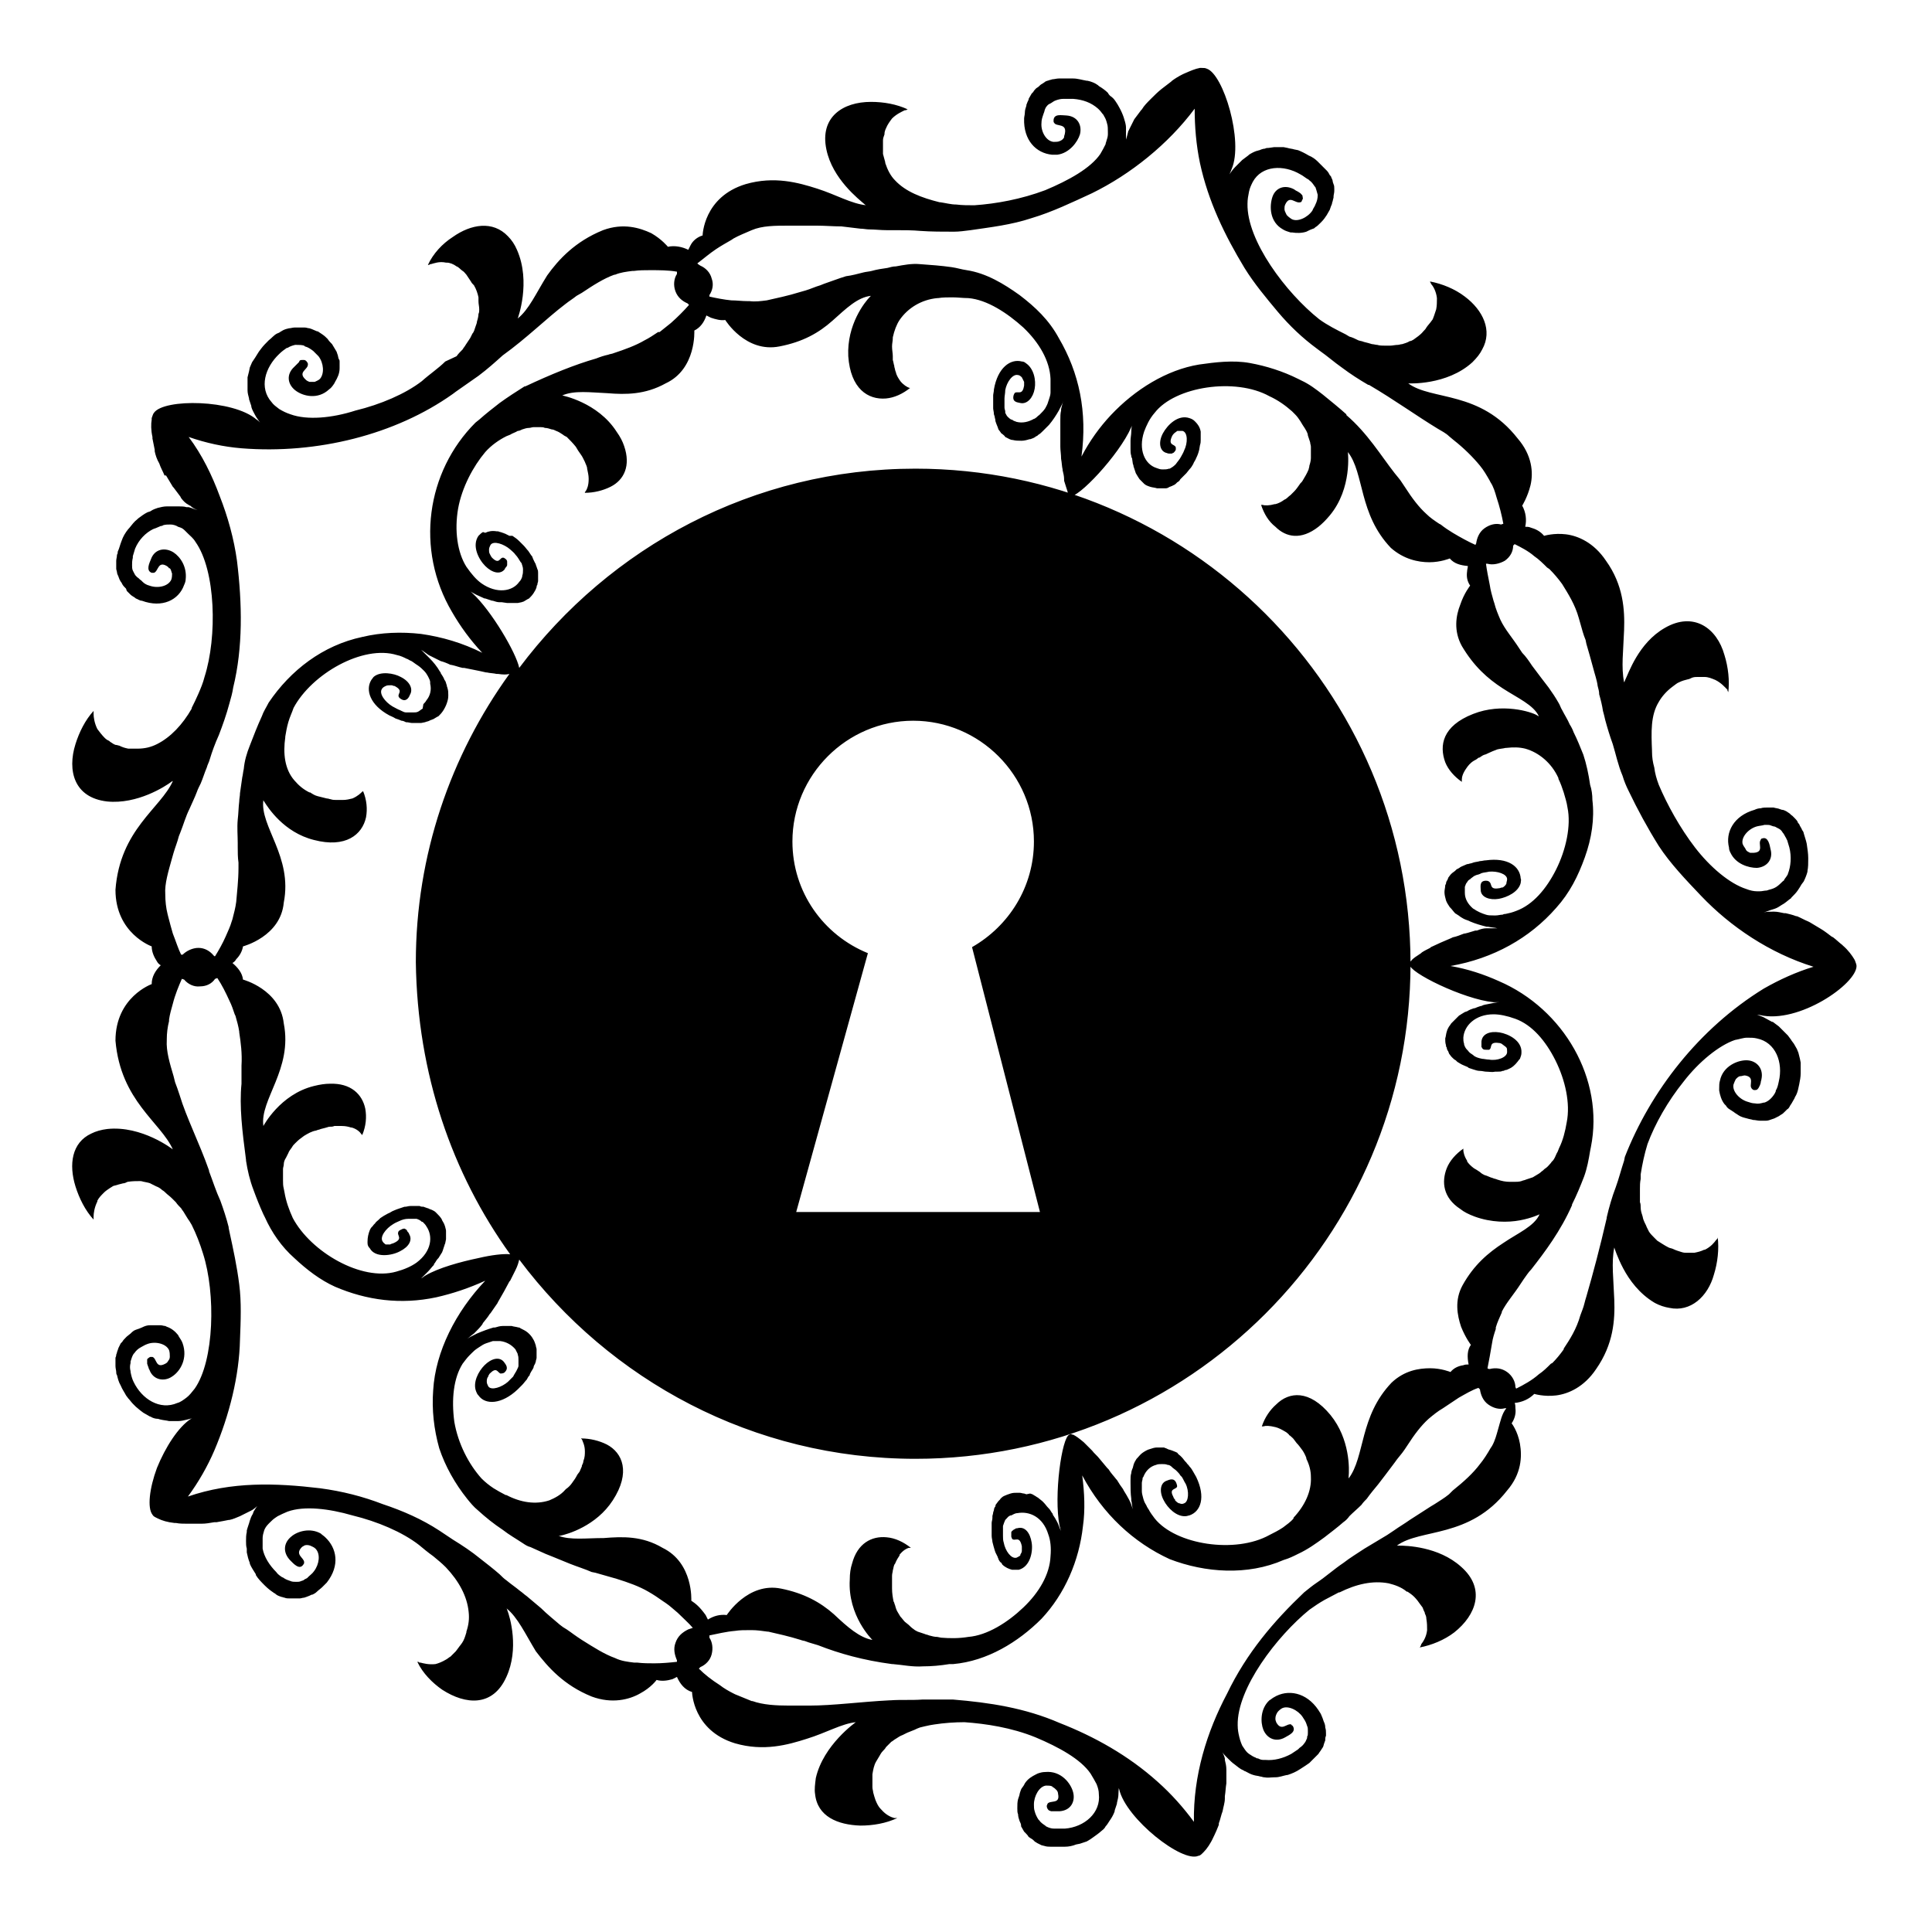 <?xml version="1.0" encoding="utf-8"?>
<!-- Svg Vector Icons : http://www.onlinewebfonts.com/icon -->
<!DOCTYPE svg PUBLIC "-//W3C//DTD SVG 1.1//EN" "http://www.w3.org/Graphics/SVG/1.1/DTD/svg11.dtd">
<svg version="1.1" xmlns="http://www.w3.org/2000/svg" xmlns:xlink="http://www.w3.org/1999/xlink" x="0px" y="0px" viewBox="0 0 256 256" enable-background="new 0 0 256 256" xml:space="preserve">
<g><g><g><path fill="#000000" d="M246,128c0-0.2-0.1-0.4-0.2-0.7l-0.1-0.2c-0.3-0.5-0.8-1.2-1.5-1.8l-0.1-0.1c-0.4-0.3-0.8-0.7-1.2-1l-0.2-0.1c-0.4-0.3-0.9-0.7-1.4-1l0,0c-0.5-0.3-1-0.6-1.5-0.9l-0.2-0.1c-0.5-0.2-1-0.5-1.5-0.7l-0.1,0c-0.5-0.2-1-0.3-1.4-0.4l-0.2,0c-0.5-0.1-0.9-0.2-1.3-0.2c-0.1,0-0.2,0-0.2,0c-0.4,0-0.8,0-1.2,0.1c0.4-0.1,0.8-0.3,1.2-0.4l0.3-0.1c0.3-0.1,0.6-0.3,0.9-0.5h0c0.4-0.2,0.7-0.5,1.1-0.8c0.1,0,0.1-0.1,0.2-0.2c0.3-0.3,0.6-0.6,0.8-0.9c0,0,0,0,0,0c0.2-0.3,0.4-0.6,0.5-0.8c0.1-0.1,0.2-0.3,0.3-0.4c0.2-0.4,0.4-0.9,0.5-1.3l0-0.1c0.1-0.5,0.1-1,0.1-1.6v-0.1c0-0.6-0.1-1.2-0.2-1.9c-0.1-0.5-0.3-1-0.4-1.4c0-0.1-0.1-0.3-0.2-0.4c-0.1-0.3-0.3-0.5-0.4-0.8c-0.1-0.1-0.2-0.2-0.2-0.3c-0.1-0.2-0.3-0.4-0.4-0.5l-0.3-0.3c-0.2-0.1-0.3-0.3-0.5-0.4l-0.3-0.2c-0.2-0.1-0.4-0.2-0.6-0.2l-0.3-0.1c-0.2-0.1-0.5-0.1-0.8-0.2l-0.1,0c-0.2,0-0.5,0-0.7,0h0c-0.3,0-0.6,0-0.9,0.1c-0.3,0-0.6,0.1-0.8,0.2c-2.8,0.8-3.9,3-3.4,5c0,0.3,0.1,0.5,0.2,0.7c0.7,1.5,2.4,2,3.5,2c1.3-0.1,2.2-1.1,1.8-2.5c-0.1-0.5-0.3-1.7-1.1-1.4c-0.1,0-0.2,0.1-0.2,0.2c-0.4,0.5,0.5,1.6-0.9,1.7c-0.1,0-0.3,0-0.4,0h-0.1c-0.2-0.1-0.5-0.2-0.6-0.5c-0.1-0.2-0.3-0.4-0.4-0.7c-0.2-0.9,0.8-2,1.9-2.3c0.4-0.1,0.7-0.1,1-0.2h0.3c0.2,0,0.4,0,0.6,0.1l0.3,0.1c0.2,0,0.3,0.1,0.5,0.2l0.2,0.1c0.2,0.1,0.4,0.3,0.5,0.5c0.2,0.2,0.3,0.5,0.5,0.8c0,0,0,0.1,0.1,0.2c0.1,0.3,0.2,0.7,0.3,1c0.3,1.2,0.2,2.5-0.2,3.5c0,0.1-0.1,0.2-0.1,0.2c-0.1,0.2-0.3,0.4-0.4,0.6c0,0.1-0.1,0.1-0.2,0.2c-0.2,0.2-0.5,0.5-0.8,0.7l0,0c-0.3,0.2-0.6,0.3-1,0.4l-0.3,0.1c-0.3,0-0.6,0.1-0.9,0.1c-0.1,0-0.3,0-0.4,0c-0.4,0-0.9-0.1-1.4-0.3c-2.2-0.7-4.8-2.9-6.8-5.5c-2-2.6-3.7-5.7-4.8-8.3c-0.3-0.8-0.5-1.5-0.6-2.3c-0.2-0.7-0.3-1.4-0.3-2.1v-0.1c-0.1-2.5-0.2-4.7,0.9-6.5c0.4-0.7,1-1.4,1.8-2l0,0c0.3-0.2,0.6-0.5,0.9-0.6c0.4-0.2,0.8-0.3,1.2-0.4c0.1,0,0.3-0.1,0.5-0.2c0.3-0.1,0.5-0.1,0.8-0.1h0.1c0.2,0,0.5,0,0.7,0c0.6,0,1,0.2,1.5,0.4c0.8,0.4,1.3,1,1.6,1.3c0,0,0,0,0,0.1c0,0.1,0.1,0.1,0.1,0.2c0,0,0,0.1,0,0.1c0.2-1.6,0-3.4-0.5-5c-1-3.6-4.1-5.8-7.9-3.6c-3.5,2-4.8,6-5.3,7c0,0.1-0.1,0.2-0.1,0.2c-0.4-2-0.1-4.1,0-6.9c0.1-2.7-0.1-6-2.4-9.2c-1.6-2.4-3.7-3.3-5.3-3.5c-1.6-0.2-2.9,0.2-2.9,0.2c-0.5-0.6-1.1-0.9-1.8-1.1c-0.2-0.1-0.5-0.1-0.7-0.1c0.2-0.9,0.1-1.9-0.4-2.8c0,0,0.7-1.1,1.1-2.7c0.4-1.7,0.2-4-1.7-6.2c-5-6.4-11.4-5-14.5-7.3c0,0,5.1,0.3,8.5-2.8c0.6-0.6,1-1.1,1.3-1.7c1.4-2.5,0.1-5.2-2.3-7c-1.3-1-3-1.7-4.6-2c0,0,0,0,0,0.1l0.1,0.1l0,0.1c0.3,0.3,0.7,1,0.8,1.9v0.1c0,0.4,0,0.9-0.1,1.4c-0.1,0.3-0.2,0.6-0.3,0.9c-0.1,0.2-0.1,0.4-0.3,0.6c-0.2,0.3-0.5,0.6-0.7,0.9c-0.1,0.2-0.2,0.3-0.4,0.5c-0.4,0.5-0.9,0.8-1.3,1.1c-0.2,0.1-0.3,0.2-0.5,0.2c-0.3,0.2-0.7,0.3-1,0.4c-0.2,0-0.4,0.1-0.6,0.1c-0.3,0-0.7,0.1-1,0.1c-0.2,0-0.5,0-0.7,0c-0.3,0-0.7,0-1-0.1c-0.2,0-0.5-0.1-0.7-0.1c-0.3-0.1-0.7-0.2-1.1-0.3c-0.2-0.1-0.4-0.1-0.7-0.2c-0.4-0.2-0.8-0.4-1.2-0.5l-0.5-0.3c-1.2-0.6-2.4-1.2-3.5-2c-4.4-3.5-9.6-10.4-9.5-15.3c0-0.6,0.1-1.1,0.2-1.6c0.1-0.5,0.3-0.9,0.5-1.3c1.2-2.2,4.1-2.3,6.3-1c0.4,0.2,0.7,0.5,1.1,0.7l0.1,0.1c0.3,0.2,0.5,0.5,0.7,0.8l0.1,0.1c0.1,0.3,0.2,0.6,0.3,1v0.1c0,0.4-0.1,0.8-0.3,1.2c-0.1,0.3-0.3,0.5-0.4,0.8c-0.6,0.9-2,1.6-2.8,1.1c-0.3-0.2-0.4-0.3-0.6-0.5l-0.1-0.2c-0.1-0.2-0.2-0.4-0.2-0.6c0-0.2,0-0.4,0.1-0.6c0.6-1.3,1.3-0.1,2-0.3c0.1,0,0.2-0.1,0.2-0.2c0.1-0.2,0.2-0.3,0.1-0.5l0-0.1c0-0.1-0.1-0.2-0.2-0.3l-0.1-0.1l-0.3-0.2c-0.2-0.1-0.4-0.2-0.5-0.3l0,0l0,0c-1.3-0.7-2.5-0.2-2.9,1c-0.4,1.2-0.4,3.3,1.4,4.3l0,0c0.3,0.2,0.7,0.3,1,0.4l0.2,0c0.6,0.1,1.3,0.1,1.9-0.1l0.2-0.1c0.2-0.1,0.4-0.2,0.7-0.3c0.1,0,0.2-0.1,0.3-0.2c0.2-0.1,0.4-0.3,0.6-0.5l0.2-0.2c0.3-0.3,0.5-0.6,0.7-0.9c0.1-0.2,0.3-0.5,0.4-0.7c0.1-0.3,0.2-0.6,0.3-0.8l0-0.1c0.1-0.2,0.1-0.4,0.2-0.7l0-0.1c0-0.3,0.1-0.5,0.1-0.8l0-0.3c0-0.2,0-0.4-0.1-0.6l-0.1-0.3c0-0.2-0.1-0.4-0.2-0.6c0-0.1-0.1-0.2-0.2-0.3c-0.1-0.2-0.2-0.4-0.4-0.6l-0.3-0.3c-0.2-0.2-0.4-0.4-0.6-0.6c-0.1-0.1-0.2-0.2-0.3-0.3c-0.3-0.3-0.7-0.6-1.2-0.8c-0.5-0.3-0.9-0.5-1.4-0.7l-0.5-0.1c-0.3-0.1-0.6-0.1-0.9-0.2l-0.5-0.1l-0.8,0l-0.5,0l-0.7,0.1c-0.2,0-0.3,0-0.5,0.1c-0.2,0-0.5,0.1-0.7,0.2c-0.1,0-0.3,0.1-0.4,0.1c-0.3,0.1-0.7,0.3-1,0.5l-0.1,0.1c-0.3,0.2-0.5,0.4-0.8,0.6l0,0c-0.3,0.3-0.6,0.6-0.9,0.9c-0.3,0.3-0.6,0.7-0.8,1c0.1-0.2,0.2-0.4,0.3-0.7c1.6-3.7-1.1-12.6-3.3-13.3c-0.2-0.1-0.4-0.1-0.7-0.1l-0.2,0c-0.6,0.1-1.3,0.4-2.2,0.8l-0.2,0.1c-0.4,0.2-0.9,0.5-1.3,0.8l-0.1,0.1c-0.4,0.3-0.9,0.7-1.3,1l0,0c-0.5,0.4-0.9,0.8-1.3,1.2l-0.2,0.2c-0.4,0.4-0.8,0.8-1.1,1.3l-0.1,0.1c-0.3,0.4-0.6,0.8-0.9,1.2l-0.1,0.2c-0.2,0.4-0.4,0.8-0.6,1.2c0,0.1-0.1,0.1-0.1,0.2c-0.1,0.4-0.2,0.8-0.3,1.1c0-0.4,0-0.8,0-1.3l0-0.3c0-0.3-0.1-0.7-0.2-1v0c-0.1-0.4-0.3-0.9-0.5-1.3c0-0.1-0.1-0.1-0.1-0.2c-0.2-0.4-0.4-0.7-0.6-1c0,0,0,0,0,0c-0.2-0.3-0.4-0.5-0.7-0.7c-0.1-0.1-0.2-0.2-0.3-0.4c-0.3-0.3-0.7-0.6-1.2-0.9l-0.1-0.1c-0.4-0.3-0.9-0.5-1.4-0.6l-0.1,0c-0.6-0.1-1.2-0.3-1.8-0.3c-0.5,0-1,0-1.5,0c-0.1,0-0.3,0-0.4,0c-0.3,0-0.6,0.1-0.8,0.1c-0.1,0-0.3,0.1-0.4,0.1c-0.2,0.1-0.5,0.1-0.7,0.3l-0.3,0.2c-0.2,0.1-0.3,0.2-0.5,0.4l-0.3,0.2c-0.1,0.1-0.3,0.3-0.4,0.5l-0.2,0.2c-0.1,0.2-0.3,0.5-0.4,0.7l0,0.1c-0.1,0.2-0.2,0.4-0.3,0.7v0.1c-0.1,0.3-0.2,0.6-0.2,0.9c0,0.3-0.1,0.6-0.1,0.8c-0.1,2.9,1.6,4.6,3.7,4.8c0.3,0,0.5,0,0.7,0c1.6-0.2,2.7-1.7,3-2.7c0.3-1.2-0.3-2.4-1.8-2.5c-0.6,0-1.7-0.3-1.7,0.7c0,0.1,0,0.2,0.1,0.3c0.3,0.5,1.7,0,1.4,1.4c0,0.1-0.1,0.3-0.1,0.4l0,0.1c-0.1,0.2-0.3,0.4-0.6,0.5c-0.2,0.1-0.5,0.1-0.8,0.1c-1-0.1-1.7-1.4-1.6-2.5c0-0.4,0.1-0.7,0.2-1l0.1-0.3c0.1-0.2,0.1-0.4,0.2-0.6l0.1-0.2c0.1-0.1,0.2-0.3,0.4-0.4l0.2-0.1c0.2-0.1,0.4-0.3,0.7-0.4c0.3-0.1,0.6-0.2,1-0.2c0.1,0,0.1,0,0.2,0c0.3,0,0.7,0,1.1,0c1.3,0.1,2.4,0.5,3.3,1.3c0.1,0.1,0.1,0.1,0.2,0.2c0.2,0.2,0.3,0.4,0.5,0.6c0,0.1,0.1,0.1,0.1,0.2c0.2,0.3,0.3,0.6,0.4,1l0,0c0.1,0.3,0.1,0.7,0.1,1.1l0,0.3c0,0.3-0.1,0.6-0.2,0.9c0,0.1-0.1,0.2-0.1,0.4c-0.2,0.4-0.4,0.8-0.7,1.3c-1.3,1.9-4.2,3.5-7.3,4.8c-3.2,1.2-6.5,1.8-9.4,2c-0.8,0-1.6,0-2.4-0.1c-0.7,0-1.4-0.2-2.1-0.3l-0.1,0c-2.4-0.6-4.5-1.4-5.9-2.9c-0.6-0.6-1-1.4-1.3-2.3c0,0,0,0,0-0.1c-0.1-0.4-0.2-0.7-0.3-1.1c0-0.5,0-0.9,0-1.3c0-0.2,0-0.3,0-0.5c0-0.3,0.1-0.5,0.2-0.8l0-0.1c0-0.2,0.1-0.5,0.2-0.7c0.2-0.5,0.5-0.9,0.8-1.3c0.6-0.6,1.3-0.9,1.7-1.1c0,0,0.1,0,0.1,0c0.1,0,0.1,0,0.2-0.1c0,0,0.1,0,0.1,0c-1.5-0.7-3.2-1-4.9-1c-3.7,0-6.8,2-5.9,6.3c0.8,3.9,4.3,6.6,5.1,7.3c0.1,0.1,0.2,0.1,0.2,0.1c-2-0.2-4-1.4-6.5-2.2c-2.5-0.8-5.7-1.7-9.5-0.6c-5.6,1.7-5.7,6.8-5.7,6.8c-0.7,0.2-1.3,0.7-1.6,1.3c-0.1,0.2-0.2,0.4-0.3,0.6c-0.8-0.4-1.8-0.6-2.7-0.4c0,0-0.8-1-2.2-1.8c-1.5-0.7-3.7-1.4-6.4-0.4c-3.7,1.5-5.9,3.9-7.4,6c-1.5,2.4-2.4,4.5-3.9,5.7c0,0,1.8-4.8-0.1-9.1c-0.3-0.7-0.7-1.3-1.2-1.8c-2-2.1-4.9-1.6-7.3,0.1c-1.4,0.9-2.6,2.2-3.3,3.7c0,0,0,0,0.1,0c0,0,0.1,0,0.2-0.1l0.1,0c0.4-0.1,1.1-0.4,2-0.2l0.1,0c0.4,0,0.9,0.2,1.3,0.5c0.3,0.1,0.5,0.4,0.8,0.6c0.2,0.1,0.3,0.3,0.5,0.5c0.2,0.3,0.4,0.6,0.6,0.9c0.1,0.2,0.2,0.3,0.4,0.5c0.3,0.5,0.5,1.1,0.6,1.6c0,0.2,0,0.4,0,0.5c0,0.4,0.1,0.7,0.1,1.1c0,0.2,0,0.4-0.1,0.6c0,0.3-0.1,0.7-0.2,1c0,0.2-0.1,0.4-0.2,0.7c-0.1,0.3-0.2,0.7-0.4,0.9c-0.1,0.2-0.2,0.4-0.3,0.6c-0.2,0.3-0.4,0.6-0.6,0.9c-0.1,0.2-0.3,0.4-0.4,0.6c-0.3,0.3-0.6,0.6-0.8,0.9L59,47.9c-0.9,0.9-2.1,1.7-3.1,2.6c-2.2,1.7-5.5,3.1-8.8,3.9c-3.1,1-6.4,1.3-8.6,0.5c-0.6-0.2-1-0.4-1.5-0.7c-0.4-0.3-0.8-0.6-1-0.9c-1.7-1.9-0.9-4.6,1-6.4c0.3-0.3,0.7-0.6,1-0.8l0.1,0c0.3-0.2,0.6-0.3,1-0.4l0.2,0c0.3,0,0.7,0,1,0.1l0.1,0.1c0.4,0.1,0.7,0.3,1.1,0.6c0.2,0.2,0.4,0.4,0.7,0.7c0.7,0.9,0.8,2.3,0.2,3c-0.2,0.2-0.5,0.3-0.7,0.4l-0.1,0c-0.2,0-0.4,0-0.6,0c-0.2-0.1-0.3-0.1-0.5-0.3c-1.1-1,0.3-1.3,0.3-2c0-0.1,0-0.2-0.1-0.3c-0.1-0.2-0.3-0.3-0.4-0.3H40c-0.1,0-0.2,0-0.3,0.1L39.6,48l-0.2,0.2c-0.1,0.1-0.3,0.3-0.4,0.4l0,0l0,0c-1.1,1-0.9,2.3,0.1,3.1c1,0.8,3,1.3,4.5-0.1l0,0c0.3-0.2,0.5-0.5,0.7-0.8l0.1-0.2c0.3-0.5,0.6-1.1,0.6-1.8v-0.2c0-0.2,0-0.5,0-0.7c0-0.1,0-0.2-0.1-0.3c-0.1-0.2-0.1-0.5-0.2-0.7l-0.1-0.3c-0.2-0.3-0.4-0.7-0.6-1c-0.2-0.2-0.4-0.4-0.6-0.7c-0.2-0.2-0.4-0.4-0.7-0.6l0,0l-0.6-0.4l-0.1,0c-0.2-0.1-0.5-0.2-0.7-0.3l-0.3-0.1c-0.2,0-0.4-0.1-0.6-0.1l-0.3,0c-0.2,0-0.4,0-0.7,0c-0.1,0-0.2,0-0.4,0c-0.2,0-0.5,0.1-0.7,0.1l-0.4,0.1c-0.3,0.1-0.5,0.2-0.8,0.4c-0.1,0.1-0.2,0.1-0.4,0.2c-0.4,0.2-0.7,0.6-1.1,0.9c-0.4,0.4-0.7,0.7-1,1.1l-0.3,0.4c-0.2,0.3-0.3,0.5-0.5,0.8L33.4,48l-0.3,0.7L33,49.2L32.8,50c0,0.2,0,0.3,0,0.5c0,0.3,0,0.5,0,0.8c0,0.1,0,0.3,0,0.4c0,0.4,0.1,0.7,0.2,1.1l0,0.1c0.1,0.3,0.2,0.6,0.3,0.9l0,0.1c0.1,0.4,0.3,0.7,0.5,1.1c0.2,0.4,0.5,0.7,0.7,1.1c-0.1-0.2-0.3-0.4-0.5-0.5c-3.1-2.7-12.3-2.8-13.6-0.9c-0.1,0.1-0.2,0.4-0.3,0.7l0,0.2c-0.1,0.6-0.1,1.4,0.1,2.3l0,0.2c0.1,0.5,0.2,1,0.3,1.5l0,0.2c0.1,0.5,0.3,1.1,0.6,1.6c0,0,0,0,0,0c0.2,0.6,0.5,1.1,0.7,1.6L22,63c0.3,0.5,0.6,1,0.9,1.5l0.1,0.1c0.3,0.4,0.6,0.8,0.9,1.2l0.1,0.2c0.3,0.4,0.6,0.7,1,0.9c0,0,0.1,0.1,0.2,0.1c0.3,0.3,0.7,0.5,1,0.6c-0.4-0.1-0.8-0.3-1.2-0.4l-0.3,0c-0.3-0.1-0.7-0.1-1-0.1l0,0c-0.4,0-0.9,0-1.4,0c-0.1,0-0.1,0-0.2,0c-0.4,0-0.8,0.1-1.2,0.2c0,0,0,0,0,0c-0.3,0.1-0.6,0.2-0.9,0.4c-0.1,0.1-0.3,0.1-0.5,0.2c-0.4,0.2-0.8,0.5-1.2,0.8l-0.1,0.1c-0.4,0.3-0.7,0.7-1.1,1.2L17,70.1c-0.4,0.5-0.7,1-0.9,1.6c-0.2,0.5-0.3,1-0.5,1.4c0,0.1,0,0.3-0.1,0.4c0,0.3-0.1,0.6-0.1,0.8c0,0.1,0,0.3,0,0.4c0,0.2,0,0.5,0,0.7l0.1,0.4c0,0.2,0.1,0.4,0.2,0.6c0,0.1,0.1,0.2,0.1,0.3c0.1,0.2,0.2,0.4,0.3,0.5l0.1,0.2c0.1,0.2,0.3,0.4,0.5,0.6l0.1,0.3c0.2,0.2,0.3,0.3,0.5,0.5l0,0c0.2,0.2,0.5,0.3,0.7,0.5c0.3,0.1,0.5,0.3,0.8,0.3c2.7,1,4.9-0.1,5.6-2.1c0.1-0.2,0.2-0.5,0.2-0.7c0.2-1.7-0.7-3-1.6-3.6c-1.1-0.7-2.5-0.5-3,0.9c-0.2,0.5-0.7,1.5,0.1,1.8c0.1,0,0.2,0,0.3,0c0.6-0.2,0.5-1.6,1.7-0.9c0.1,0.1,0.2,0.1,0.3,0.3l0.1,0c0.2,0.2,0.2,0.5,0.3,0.7c0,0.2,0,0.5-0.1,0.8c-0.4,0.9-1.8,1.2-2.9,0.8c-0.4-0.1-0.7-0.3-0.9-0.5l-0.2-0.2c-0.2-0.1-0.3-0.3-0.5-0.4l-0.2-0.2c-0.1-0.1-0.2-0.3-0.3-0.5l-0.1-0.2c-0.1-0.2-0.1-0.5-0.1-0.7c0-0.3,0-0.6,0.1-1c0-0.1,0-0.1,0-0.2c0.1-0.3,0.2-0.7,0.3-1c0.5-1.2,1.4-2.1,2.4-2.6c0.1,0,0.2-0.1,0.3-0.1c0.2-0.1,0.5-0.2,0.7-0.3c0.1,0,0.2,0,0.3-0.1c0.3-0.1,0.7-0.1,1-0.1l0,0c0.3,0,0.7,0.1,1,0.3l0.3,0.1c0.3,0.1,0.5,0.3,0.7,0.5l0.3,0.3c0.3,0.3,0.7,0.6,1,1.1c2.7,3.8,2.9,12.6,1.2,17.9c-0.2,0.8-0.5,1.5-0.8,2.2c-0.3,0.7-0.6,1.3-0.9,1.9l0,0.1c-1.2,2.1-2.8,3.8-4.6,4.7c-0.8,0.4-1.6,0.6-2.6,0.6h-0.1c-0.4,0-0.7,0-1.1,0c-0.5-0.1-0.8-0.2-1.2-0.4c-0.1,0-0.3-0.1-0.5-0.1c-0.3-0.1-0.5-0.3-0.7-0.4l-0.1-0.1c-0.2-0.1-0.4-0.2-0.6-0.4c-0.4-0.4-0.7-0.8-1-1.2c-0.4-0.8-0.5-1.6-0.5-2v-0.1c0-0.1,0-0.1,0-0.2c0,0,0-0.1,0-0.1c-1.1,1.2-1.9,2.8-2.4,4.4c-1.1,3.5-0.2,7.1,4.2,7.6c4,0.4,7.7-2,8.5-2.6c0.1-0.1,0.2-0.1,0.2-0.1c-1.6,3.6-7,6.4-7.6,14.4c0,5.8,4.8,7.5,4.8,7.5c0,0.7,0.3,1.4,0.7,2c0.1,0.2,0.3,0.4,0.5,0.5c-0.7,0.7-1.2,1.5-1.2,2.5c0,0-4.8,1.7-4.8,7.5c0.7,8,6,10.8,7.6,14.4c0,0-4.1-3.2-8.7-2.7c-0.8,0.1-1.5,0.3-2.1,0.6c-2.6,1.2-3,4.1-2.1,7c0.5,1.6,1.3,3.2,2.4,4.4c0,0,0-0.1,0-0.1c0,0,0-0.1,0-0.2l0-0.1c0-0.4,0.1-1.2,0.5-2l0-0.1c0.2-0.4,0.5-0.7,0.9-1.1c0.2-0.2,0.5-0.4,0.8-0.6c0.2-0.1,0.4-0.3,0.6-0.3c0.3-0.1,0.7-0.2,1.1-0.3c0.2,0,0.4-0.1,0.6-0.2c0.6-0.1,1.2-0.1,1.7-0.1c0.2,0,0.4,0.1,0.5,0.1c0.4,0.1,0.7,0.1,1,0.3c0.2,0.1,0.4,0.2,0.6,0.3c0.3,0.1,0.6,0.3,0.8,0.5c0.2,0.1,0.4,0.3,0.5,0.4c0.2,0.2,0.5,0.4,0.8,0.7l0.5,0.5c0.2,0.3,0.5,0.6,0.7,0.8c0.1,0.2,0.3,0.4,0.4,0.6c0.2,0.3,0.4,0.7,0.7,1.1l0.3,0.5c0.6,1.2,1.1,2.5,1.5,3.8c1.7,5.3,1.5,14.2-1.1,17.9c-0.4,0.5-0.7,0.9-1.1,1.2c-0.4,0.3-0.8,0.6-1.2,0.7c-2.3,1-4.7-0.5-5.8-2.8c-0.2-0.4-0.3-0.8-0.4-1.3l0-0.1c-0.1-0.4-0.1-0.7,0-1.1l0-0.2c0.1-0.3,0.2-0.7,0.4-1l0.1-0.1c0.2-0.3,0.5-0.6,0.9-0.8c0.2-0.1,0.5-0.3,0.8-0.4c1-0.4,2.5-0.1,2.9,0.8c0.1,0.3,0.1,0.6,0.1,0.8l0,0.1c0,0.2-0.1,0.4-0.2,0.5c-0.1,0.2-0.2,0.3-0.4,0.4c-1.3,0.7-1.1-0.7-1.7-0.9c-0.1,0-0.2,0-0.3,0c-0.2,0.1-0.3,0.2-0.4,0.3l0,0.1c0,0.1,0,0.2,0,0.3l0,0.2l0.1,0.3c0.1,0.2,0.1,0.4,0.2,0.5l0,0l0,0c0.5,1.4,2,1.6,3,0.9c1.1-0.7,2.1-2.4,1.4-4.4l0,0c-0.1-0.3-0.3-0.6-0.5-0.9l-0.1-0.2c-0.4-0.5-0.9-0.9-1.5-1.1l-0.2-0.1c-0.2,0-0.4-0.1-0.7-0.1c-0.1,0-0.2,0-0.3,0c-0.2,0-0.5,0-0.7,0l-0.3,0c-0.4,0-0.7,0.1-1.1,0.3c-0.2,0.1-0.5,0.2-0.8,0.3c-0.3,0.1-0.5,0.3-0.7,0.5l0,0l-0.5,0.4l-0.1,0.1c-0.2,0.2-0.4,0.4-0.5,0.6l-0.2,0.2c-0.1,0.2-0.2,0.4-0.3,0.6l-0.1,0.3c-0.1,0.2-0.1,0.4-0.2,0.6c0,0.1,0,0.2-0.1,0.4c0,0.2,0,0.5,0,0.7v0.4c0,0.3,0.1,0.6,0.1,0.8c0,0.1,0,0.3,0.1,0.4c0.1,0.4,0.2,0.9,0.5,1.4c0.2,0.5,0.5,0.9,0.7,1.3l0.3,0.4c0.2,0.2,0.4,0.5,0.6,0.7l0.4,0.4l0.6,0.5l0.4,0.3l0.7,0.4c0.1,0.1,0.3,0.1,0.4,0.2c0.2,0.1,0.5,0.2,0.8,0.2c0.1,0,0.3,0.1,0.4,0.1c0.4,0.1,0.7,0.1,1.1,0.2h0.1c0.3,0,0.7,0,1,0h0.1c0.4,0,0.8-0.1,1.2-0.2c0.4-0.1,0.9-0.2,1.2-0.4c-0.2,0.1-0.5,0.2-0.7,0.3c-1.7,1.1-3.4,3.8-4.5,6.5c-1,2.7-1.3,5.3-0.6,6.2c0.1,0.2,0.3,0.3,0.5,0.4l0.2,0.1c0.6,0.3,1.3,0.5,2.2,0.6l0.2,0c0.5,0.1,1,0.1,1.5,0.1h0.2c0.5,0,1.1,0,1.7,0h0c0.6,0,1.1-0.1,1.7-0.2l0.3,0c0.6-0.1,1.1-0.2,1.6-0.3c0,0,0.1,0,0.1,0c0.5-0.1,0.9-0.3,1.4-0.5l0.2-0.1c0.4-0.2,0.8-0.4,1.2-0.6c0.1,0,0.1-0.1,0.2-0.1c0.3-0.2,0.7-0.5,0.9-0.8c-0.3,0.3-0.5,0.7-0.7,1l-0.1,0.3c-0.2,0.3-0.3,0.6-0.4,0.9l0,0c-0.1,0.4-0.3,0.9-0.4,1.3c0,0.1,0,0.1,0,0.2c-0.1,0.4-0.1,0.8-0.1,1.2c0,0,0,0,0,0c0,0.3,0,0.7,0.1,1c0,0.2,0,0.3,0,0.5c0.1,0.5,0.2,0.9,0.4,1.4l0,0.1c0.2,0.5,0.5,0.9,0.8,1.4l0,0.1c0.3,0.5,0.7,0.9,1.2,1.4c0.4,0.4,0.8,0.7,1.1,0.9c0.1,0.1,0.2,0.1,0.3,0.2c0.2,0.2,0.5,0.3,0.8,0.4c0.1,0,0.3,0.1,0.4,0.1c0.2,0.1,0.5,0.1,0.7,0.1l0.4,0c0.2,0,0.4,0,0.6,0c0.1,0,0.2,0,0.3,0c0.2,0,0.4-0.1,0.6-0.1l0.3-0.1c0.3-0.1,0.5-0.2,0.7-0.3l0.1,0c0.2-0.1,0.4-0.2,0.6-0.4l0,0c0.2-0.2,0.5-0.4,0.7-0.6c0.2-0.2,0.4-0.4,0.6-0.6c1.8-2.3,1.3-4.6-0.2-6c-0.2-0.2-0.4-0.3-0.6-0.5c-1.4-0.8-3.1-0.3-3.9,0.4c-1,0.8-1.2,2.1-0.1,3.2c0.4,0.4,1.2,1.3,1.7,0.5c0.1-0.1,0.1-0.2,0.1-0.3c0-0.6-1.3-1-0.3-2c0.1-0.1,0.2-0.1,0.3-0.2l0,0c0.2-0.1,0.5-0.1,0.8,0c0.2,0.1,0.5,0.2,0.7,0.4c0.7,0.7,0.5,2.1-0.2,3c-0.2,0.3-0.5,0.5-0.7,0.7l-0.2,0.2c-0.2,0.1-0.4,0.2-0.5,0.3l-0.3,0.1c-0.2,0.1-0.4,0.1-0.5,0.1l-0.2,0c-0.2,0-0.5,0-0.7-0.1c-0.3-0.1-0.6-0.2-0.9-0.4c0,0-0.1-0.1-0.2-0.1c-0.3-0.2-0.6-0.4-0.8-0.7c-0.9-0.9-1.6-2-1.8-3.1c0-0.1,0-0.2,0-0.3c0-0.3,0-0.5,0-0.8c0-0.1,0-0.2,0-0.3c0-0.3,0.1-0.7,0.2-1l0,0c0.1-0.3,0.3-0.6,0.6-0.9l0.2-0.2c0.2-0.2,0.4-0.4,0.7-0.6l0.3-0.2c0.4-0.2,0.8-0.4,1.3-0.6c2.2-0.8,5.5-0.4,8.6,0.5c3.3,0.8,6.6,2.2,8.8,3.9c0.6,0.5,1.2,1,1.9,1.5c0.6,0.5,1.1,0.9,1.6,1.4l0.1,0.1c1.7,1.8,2.8,3.8,3,5.9c0.1,0.9,0,1.7-0.3,2.6l0,0.1c-0.1,0.3-0.2,0.7-0.4,1.1c-0.2,0.4-0.5,0.7-0.7,1c-0.1,0.1-0.2,0.3-0.3,0.4c-0.2,0.2-0.4,0.4-0.6,0.6l-0.1,0.1c-0.2,0.1-0.4,0.3-0.6,0.4c-0.5,0.3-1,0.5-1.4,0.6c-0.9,0.1-1.6-0.1-2-0.2c0,0,0,0-0.1,0c-0.1,0-0.1-0.1-0.2-0.1c0,0-0.1,0-0.1,0c0.7,1.5,2,2.8,3.3,3.7c3.1,2,6.7,2.3,8.5-1.7c1.7-3.7,0.5-7.9,0.1-8.9c0-0.1-0.1-0.2-0.1-0.2c1.5,1.2,2.5,3.4,3.9,5.7c1.6,2.1,3.7,4.5,7.4,6c2.7,1,5,0.4,6.4-0.4c1.5-0.8,2.2-1.8,2.2-1.8c0.7,0.2,1.4,0.1,2.1-0.1c0.2-0.1,0.4-0.2,0.6-0.3c0.4,0.9,1,1.7,2,2c0,0,0.1,5.1,5.7,6.8c3.8,1.1,7,0.2,9.5-0.6c2.6-0.8,4.6-2,6.5-2.2c0,0-4.3,3-5.3,7.4c-0.1,0.8-0.2,1.5-0.1,2.1c0.3,3,3,4.1,6,4.2c1.7,0,3.4-0.3,4.9-1c0,0,0,0-0.1,0c0,0-0.1,0-0.2,0l-0.1,0c-0.4-0.1-1.1-0.4-1.7-1.1l-0.1-0.1c-0.3-0.3-0.5-0.7-0.7-1.2c-0.1-0.3-0.2-0.6-0.3-1c0-0.2-0.1-0.4-0.1-0.7c0-0.3,0-0.7,0-1.1c0-0.2,0-0.4,0-0.6c0.1-0.6,0.2-1.2,0.5-1.7c0.1-0.2,0.2-0.3,0.3-0.5c0.2-0.3,0.3-0.6,0.6-0.9c0.1-0.1,0.3-0.3,0.4-0.5c0.2-0.2,0.5-0.5,0.7-0.7c0.2-0.1,0.4-0.3,0.6-0.4c0.3-0.2,0.6-0.4,0.9-0.5c0.2-0.1,0.4-0.2,0.6-0.3c0.3-0.1,0.7-0.3,1-0.4c0.2-0.1,0.4-0.2,0.7-0.3c0.4-0.1,0.8-0.2,1.3-0.3l0.6-0.1c1.3-0.2,2.7-0.3,4-0.3c2.8,0.2,6.2,0.7,9.4,2c3.1,1.3,6,2.9,7.3,4.8c0.3,0.5,0.6,1,0.8,1.4c0.2,0.5,0.3,0.9,0.3,1.3c0.3,2.5-1.9,4.4-4.5,4.6c-0.5,0-0.9,0-1.3,0h-0.1c-0.4,0-0.7-0.1-1.1-0.3l-0.1-0.1c-0.3-0.2-0.6-0.4-0.8-0.7l-0.1-0.1c-0.2-0.3-0.4-0.7-0.5-1.1c-0.1-0.3-0.1-0.6-0.1-0.9c0-1.1,0.7-2.4,1.6-2.5c0.3,0,0.6,0,0.8,0.1l0.1,0.1c0.2,0.1,0.3,0.2,0.5,0.4c0.1,0.1,0.2,0.3,0.2,0.5c0.3,1.4-1,0.8-1.4,1.3c0,0.1-0.1,0.2-0.1,0.3c0,0.2,0.1,0.4,0.2,0.5l0.1,0.1c0.1,0,0.2,0.1,0.3,0.1l0.2,0h0.3c0.2,0,0.4,0,0.6,0l0,0l0,0c1.5-0.1,2.1-1.3,1.8-2.5c-0.3-1.2-1.6-2.9-3.7-2.7l0,0c-0.4,0-0.7,0.1-1,0.2l-0.2,0.1c-0.6,0.3-1.1,0.6-1.5,1.2l-0.1,0.2c-0.1,0.2-0.3,0.4-0.4,0.6c0,0.1-0.1,0.2-0.1,0.3c-0.1,0.2-0.1,0.5-0.2,0.7l-0.1,0.3c-0.1,0.4-0.1,0.7-0.1,1.2c0,0.3,0,0.6,0.1,0.8c0,0.3,0.1,0.6,0.2,0.9l0,0c0.1,0.2,0.2,0.4,0.2,0.6l0,0.1c0.1,0.2,0.3,0.5,0.4,0.7l0.2,0.2c0.1,0.1,0.3,0.3,0.4,0.5l0.3,0.2c0.2,0.1,0.3,0.2,0.5,0.4c0.1,0.1,0.2,0.1,0.3,0.2c0.2,0.1,0.4,0.2,0.6,0.3l0.4,0.1c0.3,0.1,0.6,0.1,0.8,0.1c0.1,0,0.3,0,0.4,0c0.5,0,0.9,0,1.5,0c0.5,0,1-0.1,1.5-0.3l0.5-0.1c0.3-0.1,0.6-0.2,0.9-0.3l0.5-0.3l0.7-0.5l0.4-0.3l0.6-0.5c0.1-0.1,0.2-0.2,0.3-0.4c0.2-0.2,0.3-0.4,0.5-0.7l0.2-0.3c0.2-0.3,0.4-0.7,0.5-1l0-0.1c0.1-0.3,0.2-0.6,0.3-0.9l0-0.1c0.1-0.4,0.2-0.8,0.2-1.2c0-0.4,0.1-0.9,0-1.3c0,0.2,0,0.5,0.1,0.7c0.9,3.9,8.4,9.8,10.5,8.8c0.2,0,0.4-0.2,0.6-0.4l0.1-0.1c0.4-0.4,0.9-1.1,1.3-2l0.1-0.2c0.2-0.4,0.4-0.9,0.6-1.4l0-0.2c0.2-0.5,0.3-1.1,0.5-1.6v0c0.1-0.6,0.3-1.1,0.3-1.7l0-0.3c0.1-0.6,0.1-1.1,0.2-1.7c0,0,0-0.1,0-0.1c0-0.5,0-1,0-1.5v-0.2c0-0.5-0.1-0.9-0.2-1.3c0-0.1,0-0.1,0-0.2c-0.1-0.4-0.3-0.8-0.5-1.1c0.2,0.4,0.5,0.7,0.8,1l0.2,0.2c0.2,0.2,0.5,0.5,0.8,0.7l0,0c0.4,0.3,0.7,0.6,1.2,0.8c0,0,0.1,0.1,0.2,0.1c0.4,0.2,0.7,0.4,1.1,0.5c0,0,0,0,0,0c0.3,0.1,0.6,0.1,0.9,0.2c0.2,0,0.3,0.1,0.5,0.1c0.5,0.1,0.9,0,1.4,0h0.1c0.5,0,1-0.2,1.5-0.3l0.1,0c0.6-0.2,1.1-0.4,1.7-0.8c0.5-0.3,0.9-0.6,1.2-0.8l0.3-0.3c0.2-0.2,0.4-0.4,0.6-0.6c0.1-0.1,0.2-0.2,0.3-0.3c0.1-0.2,0.3-0.4,0.4-0.6l0.2-0.3c0.1-0.2,0.1-0.4,0.2-0.6c0-0.1,0.1-0.2,0.1-0.3c0-0.2,0-0.4,0.1-0.6l0-0.3c0-0.3,0-0.5-0.1-0.8l0-0.1c0-0.2-0.1-0.5-0.2-0.7l0,0c-0.1-0.3-0.2-0.6-0.3-0.8c-0.1-0.3-0.3-0.5-0.4-0.7c-1.6-2.4-4.1-2.8-5.9-1.7c-0.2,0.1-0.4,0.3-0.6,0.4c-1.2,1.1-1.2,2.9-0.8,3.9c0.5,1.2,1.7,1.7,2.9,1c0.5-0.3,1.5-0.7,1-1.5c-0.1-0.1-0.2-0.1-0.2-0.2c-0.6-0.2-1.3,1-2-0.3c0-0.1-0.1-0.2-0.1-0.4l0-0.1c0-0.3,0.1-0.5,0.2-0.7c0.1-0.2,0.3-0.4,0.6-0.6c0.8-0.5,2.2,0.2,2.8,1.1c0.2,0.3,0.4,0.6,0.5,0.9l0.1,0.3c0.1,0.2,0.1,0.4,0.1,0.6v0.3c0,0.2,0,0.4-0.1,0.5l0,0.2c-0.1,0.2-0.2,0.5-0.3,0.6c-0.2,0.3-0.4,0.5-0.7,0.7l-0.2,0.2c-0.3,0.2-0.6,0.4-0.9,0.6c-1.1,0.6-2.3,0.9-3.4,0.8c-0.1,0-0.2,0-0.3,0c-0.3,0-0.5-0.1-0.7-0.2c-0.1,0-0.2,0-0.3-0.1c-0.3-0.1-0.6-0.3-0.9-0.5l0,0c-0.3-0.2-0.5-0.5-0.7-0.8l-0.2-0.3c-0.1-0.2-0.2-0.5-0.3-0.8c0-0.1-0.1-0.3-0.1-0.4c-0.1-0.4-0.2-0.9-0.2-1.5c-0.1-4.9,5.2-11.8,9.5-15.3c0.7-0.5,1.3-0.9,2-1.3c0.6-0.3,1.3-0.7,1.9-1l0.1,0c2.2-1.1,4.4-1.6,6.5-1.2c0.8,0.2,1.7,0.5,2.4,1.1l0.1,0c0.3,0.2,0.6,0.4,0.9,0.7c0.3,0.3,0.6,0.7,0.8,1c0.1,0.1,0.2,0.3,0.3,0.4c0.1,0.3,0.2,0.5,0.3,0.7l0,0.1c0.1,0.2,0.2,0.4,0.2,0.7c0.1,0.6,0.1,1,0.1,1.5c-0.1,0.9-0.5,1.5-0.8,1.9c0,0,0,0,0,0.1c0,0-0.1,0.1-0.1,0.2c0,0-0.1,0.1-0.1,0.1c1.6-0.3,3.3-1,4.6-2c2.9-2.3,4.2-5.8,0.9-8.7c-3-2.7-7.3-2.8-8.3-2.8c-0.1,0-0.2,0-0.2,0c3.1-2.3,9.6-0.9,14.6-7.3c1.9-2.2,2-4.5,1.7-6.2c-0.3-1.7-1.1-2.7-1.1-2.7c0.4-0.6,0.6-1.3,0.5-2c0-0.2,0-0.5-0.1-0.7c1-0.1,1.9-0.5,2.6-1.2c0,0,1.3,0.4,2.9,0.2c1.6-0.2,3.7-1.1,5.3-3.5c2.3-3.3,2.5-6.5,2.4-9.2c-0.1-2.7-0.4-4.9,0-6.9c0,0,0.4,1.3,1.2,2.8c0.8,1.5,2.1,3.3,4.1,4.5c0.7,0.4,1.4,0.6,2,0.7c2.8,0.6,5.1-1.5,5.9-4.4c0.5-1.6,0.7-3.4,0.5-5c0,0,0,0,0,0.1c0,0,0,0.1-0.1,0.2l-0.1,0.1c-0.3,0.4-0.7,0.9-1.5,1.3l-0.1,0c-0.4,0.2-0.8,0.3-1.3,0.4c-0.3,0-0.6,0-1,0c-0.2,0-0.4,0-0.7-0.1c-0.3-0.1-0.7-0.2-1.1-0.4c-0.2-0.1-0.4-0.1-0.6-0.2c-0.6-0.3-1-0.6-1.5-0.9l-0.4-0.4c-0.3-0.3-0.5-0.5-0.7-0.8c-0.1-0.2-0.2-0.4-0.3-0.6c-0.1-0.3-0.3-0.6-0.4-0.9c-0.1-0.2-0.1-0.4-0.2-0.7c-0.1-0.3-0.2-0.6-0.2-1c0-0.2,0-0.5-0.1-0.7c0-0.4,0-0.7,0-1.1c0-0.2,0-0.5,0-0.7c0-0.4,0-0.8,0.1-1.3l0-0.6c0.2-1.3,0.5-2.7,0.9-4c1-2.7,2.7-5.7,4.8-8.3c2-2.6,4.7-4.8,6.8-5.5c0.6-0.1,1.1-0.3,1.6-0.3c0.5,0,0.9,0,1.3,0.1c2.5,0.5,3.5,3.2,2.9,5.7c-0.1,0.5-0.2,0.9-0.4,1.2l0,0.1c-0.1,0.3-0.4,0.7-0.6,0.9l-0.1,0.1c-0.2,0.2-0.5,0.4-0.8,0.5l-0.1,0c-0.4,0.1-0.7,0.2-1.2,0.1c-0.3,0-0.6-0.1-0.9-0.2c-1.1-0.3-2.1-1.4-1.9-2.3c0.1-0.3,0.2-0.5,0.3-0.7l0.1-0.1c0.1-0.1,0.3-0.3,0.5-0.3c0.2,0,0.4-0.1,0.6-0.1c1.4,0.2,0.5,1.3,0.9,1.7c0,0.1,0.1,0.1,0.2,0.2c0.2,0.1,0.4,0,0.5,0l0.1-0.1c0.1-0.1,0.1-0.1,0.2-0.3l0.1-0.2l0.1-0.3c0-0.2,0.1-0.4,0.1-0.5l0,0l0,0c0.3-1.4-0.6-2.4-1.8-2.5c-1.2-0.1-3.3,0.7-3.7,2.7l0,0c-0.1,0.3-0.1,0.7-0.1,1.1v0.2c0.1,0.6,0.3,1.3,0.7,1.8l0.2,0.2c0.1,0.2,0.3,0.4,0.5,0.5c0.1,0.1,0.2,0.1,0.3,0.2c0.2,0.1,0.4,0.3,0.6,0.4l0.3,0.2c0.3,0.2,0.7,0.3,1.1,0.4c0.3,0.1,0.5,0.1,0.8,0.2c0.3,0,0.6,0.1,0.9,0.1h0c0.2,0,0.4,0,0.7,0l0.1,0c0.3,0,0.5-0.1,0.8-0.2l0.3-0.1c0.2-0.1,0.4-0.2,0.6-0.3l0.3-0.2c0.2-0.1,0.3-0.2,0.5-0.4c0.1-0.1,0.2-0.2,0.3-0.3c0.2-0.1,0.3-0.3,0.4-0.5l0.2-0.3c0.1-0.2,0.3-0.5,0.4-0.7c0-0.1,0.1-0.2,0.2-0.4c0.2-0.4,0.3-0.9,0.4-1.4c0.1-0.5,0.2-1,0.2-1.5v-0.5c0-0.3,0-0.6,0-0.9l-0.1-0.5l-0.2-0.8c-0.1-0.2-0.1-0.3-0.2-0.5l-0.4-0.7c-0.1-0.1-0.2-0.3-0.3-0.4c-0.1-0.2-0.3-0.4-0.5-0.7l-0.3-0.3c-0.3-0.3-0.5-0.5-0.8-0.8l-0.1-0.1c-0.3-0.2-0.5-0.4-0.8-0.6l-0.1,0c-0.4-0.2-0.7-0.4-1.1-0.6c-0.4-0.2-0.8-0.3-1.2-0.4c0.2,0.1,0.5,0.1,0.7,0.1C238.3,135.7,246,130.4,246,128z M94.9,33c0.6-0.4,1.3-0.8,2-1.2l0.3-0.2c0.7-0.4,1.5-0.7,2.4-1.1c1.4-0.6,3.1-0.6,5-0.6h0.7c0.7,0,1.5,0,2.3,0h0.6c1.1,0,2.2,0.1,3.3,0.1c0.8,0.1,1.6,0.2,2.5,0.3c0.4,0,0.8,0.1,1.2,0.1c0.7,0,1.5,0.1,2.3,0.1c0.4,0,0.8,0,1.2,0c1.1,0,2.2,0,3.3,0.1c1.4,0.1,2.9,0.1,4.4,0.1c0.7,0,1.4-0.1,2.2-0.2c2.7-0.4,5.4-0.7,8.1-1.6c2.7-0.8,5.4-2.1,8-3.3c5.1-2.5,10.1-6.5,13.6-11.2c0,2.4,0.2,4.8,0.7,7.2c1.1,5.1,3.3,9.6,5.9,13.9c1.3,2.1,2.9,4,4.4,5.8c1.6,1.9,3.3,3.5,5.2,4.9l0.4,0.3l0,0c1,0.7,1.9,1.5,2.9,2.2c1.2,0.9,2.3,1.6,3.5,2.3l0.1,0c3.4,2,6.3,4.1,9.1,5.8c0.5,0.3,1.1,0.6,1.5,1l0.6,0.5c1.4,1.1,2.6,2.3,3.5,3.4l0,0c0.5,0.6,0.9,1.3,1.3,2l0.1,0.2c0.4,0.6,0.6,1.3,0.8,2c0.4,1.2,0.7,2.4,0.9,3.5l-0.3,0.1c-0.7-0.2-1.5,0-2.2,0.5c-0.7,0.5-1,1.3-1.1,2l-0.1,0.2c-0.9-0.4-2-1-3-1.6c-0.5-0.3-1.1-0.7-1.6-1.1l-0.2-0.1c-0.6-0.4-1.2-0.8-1.7-1.3l0,0c-1-0.9-1.9-2.1-2.8-3.5l-0.4-0.6c-0.3-0.5-0.7-0.9-1-1.3c-1.8-2.3-3.6-5.3-6.4-7.7l0-0.1c-1-0.9-2-1.7-3.1-2.6c-0.9-0.7-1.8-1.4-2.9-1.9l0,0l-0.4-0.2c-2-1-4.2-1.7-6.4-2.1c-2.2-0.4-4.6-0.1-6.7,0.2c-4.3,0.7-8.5,3.3-11.7,6.7c-1.5,1.6-2.8,3.4-3.9,5.5c0.8-5.9-0.3-11.1-3-15.7c-1.3-2.4-3.1-4.1-5.2-5.7c-2.1-1.5-4.4-2.9-7-3.3c-0.7-0.1-1.3-0.3-2-0.4c-1.4-0.2-2.8-0.3-4.2-0.4c-1.1-0.1-2.1,0.1-3.2,0.3c-0.4,0-0.7,0.1-1.1,0.2c-0.7,0.1-1.4,0.2-2.1,0.4c-0.4,0.1-0.7,0.1-1.1,0.2c-0.8,0.2-1.5,0.4-2.3,0.5c-1,0.3-2,0.7-2.9,1l-0.5,0.2c-0.7,0.2-1.3,0.5-2,0.7l-0.7,0.2c-1.6,0.5-3.1,0.8-4.4,1.1c-0.8,0.1-1.5,0.2-2.3,0.1h-0.3c-0.7,0-1.4-0.1-2.1-0.1c-1-0.1-2-0.3-2.9-0.5l0-0.1v-0.1c0.4-0.6,0.6-1.4,0.3-2.2c-0.2-0.8-0.8-1.4-1.5-1.7L92.5,35l-0.1-0.1C93.2,34.3,94,33.6,94.9,33z M22.8,113.7L23,113c0.2-0.7,0.5-1.4,0.7-2.2l0.2-0.5c0.4-1,0.7-2.1,1.2-3.1c0.3-0.7,0.7-1.5,1-2.3c0.1-0.3,0.3-0.7,0.5-1.1c0.3-0.7,0.5-1.4,0.8-2.1c0.1-0.4,0.3-0.7,0.4-1.1c0.3-1,0.7-2.1,1.2-3.2c0.5-1.3,1-2.7,1.4-4.2c0.2-0.7,0.4-1.4,0.5-2.1c1.3-5.3,1.2-11.1,0.5-16.8c-0.4-2.9-1.2-5.8-2.3-8.6c-1-2.7-2.3-5.4-4.1-7.8c2.3,0.8,4.6,1.3,7,1.5C42,60.2,52.4,57.6,60,52.2l0.4-0.3l0,0c1-0.7,2-1.4,3-2.1c1.2-0.9,2.2-1.8,3.2-2.7l0,0c3.2-2.3,5.8-4.9,8.3-6.8c0.5-0.4,1-0.7,1.5-1.1l0.7-0.4c1.5-1,2.9-1.9,4.3-2.4c0,0,0,0,0.1,0c0.7-0.3,1.5-0.4,2.3-0.5l0.2,0c0.7-0.1,1.4-0.1,2.1-0.1c1.3,0,2.5,0,3.6,0.2c0,0.1,0,0.2,0,0.3c-0.4,0.6-0.5,1.5-0.2,2.3c0.3,0.8,0.9,1.3,1.6,1.6l0.2,0.2c-0.7,0.8-1.5,1.6-2.4,2.4c-0.5,0.4-1,0.8-1.5,1.2L87.2,44c-0.6,0.4-1.2,0.8-1.8,1.1l0,0c-1.2,0.7-2.6,1.2-4.1,1.7c-0.2,0.1-0.5,0.1-0.7,0.2c-0.5,0.1-1.1,0.3-1.6,0.5c-2.8,0.8-6,2.1-9.4,3.7l-0.1,0c-1.1,0.7-2.2,1.4-3.3,2.2c-0.9,0.7-1.8,1.4-2.7,2.2l0,0L63,56c-6.5,6.5-8,16.8-3.1,25.1c1.1,1.9,2.4,3.7,4,5.4c-2.6-1.3-5.3-2.1-8.1-2.5c-2.6-0.3-5.3-0.2-7.8,0.4c-5.2,1.1-9.5,4.4-12.4,8.7c-0.3,0.6-0.7,1.2-0.9,1.8c-0.6,1.3-1.1,2.6-1.6,3.9c-0.4,1-0.7,2-0.8,3.1c-0.1,0.4-0.1,0.7-0.2,1.1c-0.1,0.7-0.2,1.4-0.3,2.1c0,0.4-0.1,0.7-0.1,1.1c-0.1,0.8-0.1,1.6-0.2,2.4c-0.1,1.1,0,2.1,0,3.1v0.5c0,0.7,0,1.4,0.1,2.1v0.7c0,1.7-0.2,3.2-0.3,4.5c-0.1,0.8-0.3,1.5-0.5,2.3l-0.1,0.3c-0.2,0.7-0.5,1.3-0.8,2c-0.4,0.9-0.9,1.8-1.4,2.6l-0.1,0l-0.1-0.1c-0.5-0.6-1.2-1-2-1c-0.8,0-1.6,0.4-2.1,0.9l-0.1,0l-0.1,0c-0.4-0.8-0.7-1.8-1.1-2.8c-0.2-0.7-0.4-1.4-0.6-2.2l-0.1-0.4c-0.2-0.8-0.3-1.7-0.3-2.6C21.8,117.1,22.3,115.5,22.8,113.7z M67.6,166.2c-0.9-0.1-2.5,0.1-4.2,0.5c-2.4,0.5-5.3,1.3-7,2.3c-0.2,0.1-0.4,0.3-0.6,0.4c0.3-0.3,0.6-0.6,0.9-0.9c0.3-0.3,0.5-0.6,0.8-0.9l0-0.1c0.2-0.2,0.3-0.5,0.5-0.7l0.1-0.1c0.2-0.3,0.3-0.5,0.5-0.8c0-0.1,0.1-0.2,0.1-0.3l0.2-0.6c0-0.1,0.1-0.2,0.1-0.3l0.1-0.5l0-0.3l0-0.5l0-0.3c0-0.2-0.1-0.4-0.1-0.5l-0.1-0.3c-0.1-0.3-0.3-0.5-0.4-0.8c-0.2-0.3-0.4-0.5-0.6-0.7l-0.2-0.2c-0.1-0.1-0.3-0.2-0.5-0.3c-0.1,0-0.2-0.1-0.3-0.1c-0.1-0.1-0.3-0.1-0.5-0.2c-0.1,0-0.2-0.1-0.3-0.1c-0.2,0-0.3,0-0.5-0.1l-0.3,0c-0.2,0-0.4,0-0.6,0l-0.3,0c-0.3,0-0.5,0.1-0.7,0.1l-0.1,0l-0.6,0.2l0,0c-0.3,0.1-0.6,0.2-0.8,0.3c-0.3,0.1-0.5,0.3-0.8,0.4c-0.4,0.2-0.7,0.4-1,0.6l-0.2,0.2c-0.2,0.2-0.4,0.3-0.5,0.5c-0.1,0.1-0.1,0.1-0.2,0.2c-0.1,0.2-0.3,0.3-0.4,0.5l-0.1,0.2c-0.2,0.5-0.3,1-0.3,1.5l0,0.2c0,0.3,0.1,0.5,0.3,0.7l0,0c0.7,1.3,2.9,1,4,0.4c1.2-0.6,1.7-1.5,1.2-2.3l0,0c0-0.1-0.1-0.2-0.2-0.3l-0.1-0.2l-0.1-0.1c-0.1,0-0.1-0.1-0.2-0.1l-0.1,0c-0.1,0-0.3,0.1-0.5,0.2c-0.1,0.1-0.2,0.1-0.2,0.2c-0.3,0.5,0.7,0.9-0.6,1.5c-0.2,0.1-0.4,0.1-0.5,0.2c-0.2,0-0.3,0-0.5,0l-0.1,0c-0.1-0.1-0.3-0.2-0.4-0.4c-0.4-0.6,0.4-1.7,1.4-2.3c0.3-0.2,0.6-0.3,0.8-0.4c0.4-0.2,0.8-0.3,1.2-0.3l0.1,0c0.3,0,0.6,0,0.9,0l0.1,0c0.3,0.1,0.5,0.2,0.7,0.4l0.1,0c0.2,0.2,0.4,0.4,0.5,0.6c0.9,1.3,0.7,3.3-1.3,4.8c-0.7,0.5-1.6,0.9-2.7,1.2c-4.6,1.3-11.3-2.6-13.7-7.1c-0.5-1.1-0.9-2.2-1.1-3.4l-0.1-0.5c-0.1-0.4-0.1-0.7-0.1-1.1c0-0.2,0-0.4,0-0.6c0-0.3,0-0.6,0-0.9c0-0.2,0.1-0.4,0.1-0.6c0-0.3,0.1-0.6,0.3-0.9l0.3-0.6c0.1-0.3,0.3-0.5,0.5-0.8c0.1-0.2,0.2-0.3,0.4-0.5c0.2-0.2,0.5-0.5,0.8-0.7c0.1-0.1,0.3-0.2,0.4-0.3c0.5-0.3,1-0.6,1.6-0.7c0.2-0.1,0.4-0.1,0.6-0.2c0.4-0.1,0.8-0.2,1.1-0.3c0.3,0,0.5,0,0.7-0.1c0.3,0,0.7,0,1,0c0.5,0,0.9,0.1,1.2,0.2l0.1,0c0.7,0.2,1.1,0.6,1.3,0.9l0,0c0,0,0.1,0.1,0.1,0.1c0,0,0,0,0,0c0.5-1.2,0.6-2.4,0.4-3.5c-0.4-1.9-1.9-3.4-4.7-3.3c-0.6,0-1.3,0.1-2.1,0.3c-4.5,1.1-6.7,5.3-6.7,5.3c-0.5-3.5,3.9-7.5,2.7-13.6c-0.5-4.5-5.4-5.8-5.4-5.8c-0.1-0.9-0.7-1.6-1.4-2.2c0.2-0.1,0.4-0.3,0.5-0.5c0.5-0.5,0.8-1.1,0.9-1.7c0,0,5-1.3,5.4-5.8c1.2-6.1-3.2-10.1-2.7-13.6c0,0,0,0.1,0.1,0.2c0.5,0.8,2.6,4.1,6.6,5.1c4.2,1.1,6.4-0.7,6.9-3c0.2-1.1,0.1-2.3-0.4-3.5c0,0,0,0,0,0c0,0,0,0.1-0.1,0.1l0,0c-0.2,0.2-0.6,0.6-1.3,0.9c-0.4,0.1-0.8,0.2-1.3,0.2c-0.2,0-0.4,0-0.7,0c0,0-0.1,0-0.1,0c-0.3,0-0.5,0-0.8-0.1c-0.1,0-0.3-0.1-0.5-0.1c-0.4-0.1-0.8-0.2-1.2-0.3c-0.4-0.1-0.7-0.3-1-0.5l-0.1,0c-0.8-0.4-1.4-0.9-2-1.6c-1.3-1.5-1.5-3.6-1.2-5.7c0,0,0-0.1,0-0.1c0.1-0.6,0.2-1.2,0.4-1.9c0.2-0.7,0.5-1.3,0.7-1.9c2.4-4.5,9.2-8.4,13.7-7c0.5,0.1,0.9,0.3,1.3,0.5c0.1,0,0.2,0.1,0.4,0.2c0.3,0.1,0.5,0.3,0.8,0.5l0.3,0.2c0.3,0.2,0.6,0.5,0.8,0.7l0,0c0.2,0.2,0.4,0.5,0.5,0.7l0.1,0.2c0.1,0.2,0.2,0.4,0.2,0.6c0,0.1,0,0.1,0,0.2c0.2,0.8,0,1.6-0.5,2.2c-0.1,0.2-0.3,0.4-0.4,0.5L56,93.9c-0.2,0.1-0.4,0.3-0.6,0.4c-0.2,0.1-0.4,0.1-0.6,0.1h-0.2c-0.2,0-0.3,0-0.5,0l-0.3,0c-0.2,0-0.4-0.1-0.6-0.2l-0.2-0.1c-0.3-0.1-0.6-0.3-1-0.5c-1-0.6-1.8-1.7-1.4-2.3c0.1-0.2,0.3-0.3,0.5-0.4c0.2-0.1,0.4-0.1,0.7-0.1l0.1,0c0.1,0,0.2,0.1,0.4,0.1c1.1,0.6,0.5,0.9,0.5,1.3c0,0.1,0.1,0.3,0.3,0.4c0.7,0.5,1.1-0.2,1.2-0.5c0.5-0.8,0-1.8-1.2-2.4c-0.9-0.5-2.7-0.8-3.6,0c-0.1,0.1-0.2,0.3-0.3,0.4c-0.8,1.3-0.2,3.3,2.4,4.7c0.2,0.1,0.5,0.2,0.8,0.4c0.3,0.1,0.6,0.2,0.8,0.3l0,0c0.2,0,0.4,0.1,0.6,0.2l0.1,0c0.2,0,0.5,0.1,0.7,0.1l0.3,0c0.2,0,0.4,0,0.6,0l0.3,0l0.5-0.1l0.3-0.1c0.1,0,0.3-0.1,0.5-0.2c0.1,0,0.2-0.1,0.3-0.1c0.2-0.1,0.3-0.2,0.5-0.3l0.2-0.1c0.2-0.2,0.4-0.4,0.6-0.7c0.2-0.3,0.4-0.7,0.5-1v0c0.1-0.3,0.2-0.6,0.2-1c0,0,0-0.1,0-0.1c0-0.3,0-0.6-0.1-0.9c0-0.1-0.1-0.2-0.1-0.4c-0.1-0.2-0.1-0.5-0.3-0.7l0,0c-0.1-0.3-0.3-0.6-0.5-0.9c0-0.1,0-0.1-0.1-0.2c-0.4-0.7-0.9-1.3-1.4-1.8l-0.2-0.2c-0.3-0.3-0.6-0.6-0.9-0.9c0.3,0.2,0.6,0.4,1,0.7l0.2,0.1c0.4,0.2,0.8,0.4,1.2,0.6l0.2,0.1c0.4,0.1,0.9,0.3,1.3,0.5c0,0,0.1,0,0.1,0c0.5,0.1,1,0.3,1.5,0.4l0.2,0c0.5,0.1,1,0.2,1.5,0.3l0,0c0.5,0.1,1,0.2,1.4,0.3l0.1,0c0.4,0.1,0.9,0.1,1.3,0.2l0.2,0c0.7,0.1,1.1,0.1,1.5,0c-7.8,10.8-12.4,24-12.4,38.2C55.3,142.3,59.9,155.5,67.6,166.2z M91.2,215.9L91.2,215.9c-0.8,0.4-1.4,0.9-1.7,1.8c-0.3,0.8-0.1,1.6,0.2,2.3v0.1v0.1c-0.9,0.1-2,0.2-3,0.2c-0.7,0-1.5,0-2.3-0.1l-0.4,0c-0.8-0.1-1.7-0.2-2.5-0.6c-1.4-0.5-2.8-1.4-4.4-2.4l-0.6-0.4c-0.6-0.4-1.2-0.9-1.9-1.3l-0.4-0.3c-0.8-0.7-1.7-1.4-2.5-2.2c-0.6-0.5-1.3-1.1-1.9-1.6c-0.3-0.2-0.6-0.5-0.9-0.7c-0.6-0.5-1.2-0.9-1.8-1.4c-0.3-0.2-0.6-0.5-0.9-0.8c-0.8-0.7-1.7-1.4-2.6-2.1c-1.1-0.9-2.3-1.7-3.6-2.5c-0.6-0.4-1.2-0.8-1.8-1.2c-2.3-1.5-4.8-2.6-7.5-3.5c-2.6-1-5.3-1.7-8.3-2.1c-5.9-0.7-11.7-0.9-17.5,1.1c1.4-1.9,2.6-4,3.5-6.1c2-4.7,3.3-9.9,3.4-14.7c0.1-2.5,0.2-5-0.1-7.3c-0.3-2.4-0.8-4.7-1.3-7l-0.1-0.5v-0.1c-0.3-1.2-0.7-2.4-1.1-3.5c-0.6-1.3-1-2.6-1.5-3.9l0-0.1c-1.3-3.7-3-7-3.9-10c-0.2-0.6-0.4-1.2-0.6-1.7l-0.2-0.8c-0.5-1.7-1-3.3-0.9-4.8c0,0,0,0,0-0.1c0-0.8,0.1-1.6,0.3-2.4l0-0.2c0.1-0.7,0.3-1.4,0.5-2.1c0.3-1.2,0.8-2.4,1.2-3.3l0.3,0.1c0.5,0.6,1.3,1,2.1,0.9c0.9,0,1.6-0.4,2-1c0.1,0,0.2-0.1,0.3-0.1c0.6,0.9,1.1,1.9,1.6,3c0.3,0.6,0.5,1.2,0.7,1.8l0.1,0.2c0.2,0.7,0.4,1.4,0.5,2.1c0,0,0,0,0,0.1c0.2,1.3,0.4,2.8,0.3,4.4c0,0.2,0,0.5,0,0.7c0,0.5,0,1.1,0,1.7c-0.3,3,0.1,6.3,0.6,10.1v0.1c0.2,1.3,0.5,2.6,1,3.9c0.4,1.1,0.8,2.1,1.3,3.2l0,0l0.2,0.4c0.9,2,2.2,3.9,3.9,5.4c1.6,1.5,3.4,2.9,5.4,3.8c4.2,1.8,8.7,2.4,13.4,1.4c2.2-0.5,4.3-1.2,6.5-2.2c-3.9,4.1-6.6,9.4-6.9,14.5c-0.2,2.6,0.1,5.2,0.8,7.7c0.8,2.4,2.1,4.7,3.7,6.7c0.4,0.5,0.9,1.1,1.4,1.5c1.1,1,2.1,1.8,3.3,2.6c0.9,0.7,1.8,1.2,2.7,1.8c0.3,0.2,0.6,0.4,1,0.5c0.7,0.3,1.3,0.6,2,0.9c0.3,0.1,0.7,0.3,1,0.4c0.7,0.3,1.5,0.6,2.2,0.9c1,0.4,2,0.7,2.9,1.1l0.5,0.1c0.7,0.2,1.4,0.4,2.1,0.6l0.7,0.2c1.6,0.5,3,1,4.2,1.7c0.7,0.4,1.3,0.8,2,1.3l0.3,0.2c0.6,0.4,1.1,0.9,1.6,1.3c0.7,0.7,1.5,1.4,2,2L91.2,215.9z M91.6,212.1c0,0,0.3-5-3.8-7c-2.7-1.6-5.3-1.5-7.8-1.3c-2.3,0-4.4,0.3-6-0.3c0,0,0.1,0,0.2,0c1-0.2,4.8-1.3,7-4.7c2.4-3.7,1.3-6.3-0.8-7.4c-1-0.5-2.2-0.8-3.4-0.8c0,0,0,0,0,0c0,0,0,0.1,0.1,0.1l0,0c0.1,0.3,0.4,0.8,0.4,1.6c0,0.4,0,0.8-0.2,1.3c0,0.2-0.1,0.4-0.2,0.6c0,0,0,0.1,0,0.1c-0.1,0.2-0.2,0.5-0.3,0.7c-0.1,0.1-0.2,0.3-0.3,0.4c-0.2,0.4-0.4,0.7-0.7,1.1c-0.2,0.3-0.5,0.6-0.8,0.8l-0.1,0.1c-0.6,0.7-1.4,1.1-2.1,1.4c-1.8,0.6-3.8,0.3-5.7-0.7c0,0,0,0-0.1,0c-0.6-0.3-1.1-0.6-1.6-0.9c-0.6-0.4-1.1-0.8-1.6-1.3c-1.7-1.9-3.1-4.6-3.6-7.5c-0.4-3-0.1-5.8,1.1-7.7c0.3-0.4,0.6-0.8,0.9-1.1l0.3-0.3c0.2-0.2,0.4-0.4,0.7-0.6l0.3-0.2c0.3-0.2,0.6-0.4,0.9-0.5v0c0.3-0.1,0.6-0.2,0.9-0.3l0.2,0c0.2,0,0.4,0,0.6,0c0.1,0,0.1,0,0.2,0c0.8,0.1,1.5,0.5,2,1.1c0.1,0.2,0.2,0.4,0.3,0.6l0,0.1c0.1,0.2,0.1,0.5,0.1,0.7c0,0.2,0,0.4,0,0.6l0,0.2c0,0.1-0.1,0.3-0.2,0.5l-0.1,0.2c-0.1,0.2-0.2,0.3-0.3,0.5l-0.1,0.2c-0.2,0.2-0.5,0.5-0.7,0.7c-0.8,0.7-2.2,1.2-2.6,0.6c-0.1-0.2-0.2-0.4-0.2-0.6c0-0.2,0-0.5,0.2-0.7l0-0.1c0.1-0.1,0.1-0.2,0.2-0.3c0.9-0.9,1-0.2,1.4,0c0.1,0,0.3,0,0.5-0.1c0.7-0.6,0.2-1.1,0-1.4c-0.6-0.8-1.7-0.5-2.6,0.4c-0.8,0.8-1.6,2.3-1.1,3.5c0.1,0.2,0.1,0.3,0.3,0.5c0.9,1.3,3.1,1.2,5.2-0.8c0.2-0.2,0.4-0.4,0.6-0.6c0.2-0.2,0.4-0.5,0.6-0.7l0,0c0.1-0.2,0.2-0.4,0.4-0.6l0-0.1c0.1-0.2,0.2-0.4,0.4-0.7l0.1-0.2c0-0.2,0.1-0.3,0.2-0.5l0.1-0.3c0-0.2,0.1-0.3,0.1-0.5l0-0.3c0-0.2,0-0.3,0-0.5c0-0.1,0-0.2,0-0.3c0-0.2-0.1-0.3-0.1-0.5l-0.1-0.3c-0.1-0.3-0.2-0.5-0.4-0.8c-0.2-0.3-0.5-0.6-0.8-0.8l0,0c-0.3-0.2-0.6-0.3-0.9-0.5l-0.1,0c-0.3-0.1-0.6-0.1-0.9-0.2c-0.1,0-0.3,0-0.4,0c-0.3,0-0.5,0-0.8,0l0,0c-0.3,0-0.7,0.1-1,0.2c-0.1,0-0.1,0-0.2,0c-0.7,0.2-1.5,0.5-2.2,0.8l-0.2,0.1c-0.4,0.2-0.8,0.4-1.1,0.6c0.3-0.2,0.6-0.5,0.9-0.7l0.2-0.2c0.3-0.3,0.6-0.6,0.9-1l0.1-0.2c0.3-0.4,0.6-0.7,0.9-1.2l0.1-0.1c0.3-0.4,0.6-0.9,0.9-1.3l0.1-0.2l0.8-1.4l0,0c0.2-0.4,0.5-0.9,0.7-1.3l0.1-0.1c0.2-0.4,0.4-0.8,0.6-1.2l0.1-0.2c0.3-0.6,0.4-1,0.5-1.4c12,16,31,26.4,52.5,26.4c36.2,0,65.6-29.4,65.6-65.6s-29.4-65.6-65.6-65.6c-21.5,0-40.5,10.4-52.5,26.4c-0.4-2-3.7-7.6-6.2-9.9c-0.2-0.2-0.4-0.3-0.6-0.4c0.4,0.2,0.7,0.4,1.1,0.6c0.4,0.2,0.7,0.3,1.1,0.5l0.1,0c0.3,0.1,0.6,0.2,0.9,0.3c0,0,0.1,0,0.1,0c0.3,0.1,0.6,0.2,0.9,0.2c0.1,0,0.2,0,0.3,0l0.7,0.1c0.1,0,0.2,0,0.4,0l0.6,0l0.4,0l0.5-0.1l0.3-0.1c0.2-0.1,0.3-0.2,0.5-0.3l0.2-0.1c0.2-0.2,0.4-0.4,0.6-0.7c0.2-0.3,0.3-0.5,0.4-0.8c0-0.1,0-0.2,0.1-0.3c0-0.2,0.1-0.4,0.1-0.5c0-0.1,0-0.2,0-0.3c0-0.2,0-0.3,0-0.5c0-0.1,0-0.2,0-0.3c0-0.2,0-0.3-0.1-0.5l-0.1-0.3c-0.1-0.2-0.1-0.4-0.2-0.5l-0.1-0.2c-0.1-0.2-0.2-0.4-0.3-0.7l-0.1-0.1l-0.4-0.6l0,0c-0.2-0.2-0.4-0.5-0.6-0.7c-0.2-0.2-0.4-0.4-0.6-0.6c-0.3-0.3-0.6-0.5-0.9-0.7L67.5,71c-0.2-0.1-0.4-0.2-0.6-0.3c-0.1,0-0.2-0.1-0.3-0.1c-0.2-0.1-0.4-0.1-0.6-0.2l-0.2,0c-0.6-0.1-1.1,0-1.5,0.2L64,70.5c-0.2,0.1-0.4,0.3-0.6,0.5l0,0c-0.9,1.3,0,3.1,0.9,4c0.9,0.9,2,1.2,2.6,0.4l0,0l0,0c0-0.1,0.1-0.2,0.2-0.3l0.1-0.2l0-0.1c0-0.1,0-0.2,0-0.3c0,0,0-0.1,0-0.1c0-0.1-0.1-0.3-0.3-0.4c-0.1-0.1-0.2-0.1-0.2-0.1c-0.5-0.1-0.5,1-1.5,0c-0.1-0.1-0.2-0.3-0.3-0.5c-0.1-0.2-0.1-0.3-0.1-0.5l0-0.1c0-0.2,0.1-0.4,0.2-0.6c0.4-0.6,1.8-0.1,2.6,0.6c0.2,0.2,0.5,0.4,0.7,0.7c0.3,0.3,0.5,0.7,0.7,1l0.1,0.1c0.1,0.3,0.2,0.6,0.2,0.8v0.1c0,0.3,0,0.5-0.1,0.8l0,0.1c-0.1,0.3-0.2,0.5-0.4,0.7c-0.9,1.3-3,1.6-5,0.2c-0.7-0.5-1.3-1.2-2-2.2c-1.2-1.9-1.6-4.8-1.1-7.7c0.5-2.8,2-5.6,3.6-7.5c0.8-0.9,1.8-1.6,2.8-2.1l0.5-0.2c0.3-0.2,0.7-0.3,1-0.5c0.2,0,0.4-0.1,0.6-0.2c0.3-0.1,0.6-0.2,0.9-0.2c0.2,0,0.4-0.1,0.6-0.1c0.3,0,0.6,0,0.9,0c0.2,0,0.4,0,0.6,0.1c0.3,0,0.6,0.1,0.9,0.2c0.2,0,0.4,0.1,0.6,0.2c0.3,0.1,0.6,0.3,0.9,0.5c0.1,0.1,0.3,0.2,0.5,0.3c0.4,0.4,0.8,0.8,1.2,1.3c0.1,0.2,0.2,0.3,0.3,0.5c0.2,0.3,0.5,0.7,0.6,0.9c0.1,0.2,0.2,0.4,0.3,0.6c0.1,0.3,0.3,0.6,0.3,0.9c0.1,0.5,0.2,0.9,0.2,1.3v0.1c0,0.8-0.2,1.3-0.4,1.6l0,0c0,0-0.1,0.1-0.1,0.1c0,0,0,0.1,0,0.1c1.2,0,2.4-0.3,3.4-0.8c1.8-0.9,2.7-2.8,1.8-5.4c-0.2-0.6-0.5-1.2-1-1.9c-2.5-3.9-7.2-4.8-7.2-4.8c1.6-0.7,3.7-0.4,6-0.3c2.4,0.2,5,0.2,7.7-1.3c4.1-1.9,3.8-7,3.8-7c0.8-0.4,1.3-1.1,1.6-2c0.2,0.1,0.4,0.2,0.6,0.3c0.6,0.2,1.3,0.4,1.9,0.3c0,0,2.7,4.4,7.2,3.5c3.1-0.6,5.2-1.8,7-3.4c1.8-1.6,3.3-3.1,5.1-3.3c0,0,0,0-0.1,0.1c-0.7,0.7-3.1,3.7-2.9,7.9c0.3,4.3,2.6,5.8,5,5.6c1.1-0.1,2.2-0.6,3.2-1.4l0,0c0,0-0.1,0-0.1,0l0,0c-0.3-0.1-0.8-0.4-1.2-0.9c-0.2-0.3-0.5-0.7-0.6-1.2c-0.1-0.2-0.1-0.4-0.2-0.7c0,0,0-0.1,0-0.1c-0.1-0.3-0.1-0.5-0.2-0.8c0-0.1,0-0.3,0-0.5c0-0.4-0.1-0.8-0.1-1.3c0-0.4,0.1-0.7,0.1-1.1l0-0.1c0.2-0.9,0.5-1.7,0.9-2.3c1.1-1.6,2.9-2.7,5-2.9c0,0,0,0,0.1,0c0.6-0.1,1.3-0.1,1.9-0.1c0.7,0,1.4,0.1,2.1,0.1c2.5,0.2,5.2,2,7.3,3.9c2.1,2,3.5,4.4,3.6,6.8c0,0.5,0,1,0,1.4c0,0.1,0,0.3,0,0.4c0,0.3-0.1,0.6-0.2,0.9l-0.1,0.3c-0.1,0.4-0.3,0.7-0.4,0.9l0,0c-0.2,0.3-0.4,0.5-0.6,0.7l-0.2,0.2c-0.2,0.1-0.3,0.3-0.5,0.4c0,0-0.1,0.1-0.2,0.1c-0.7,0.4-1.5,0.6-2.3,0.4c-0.2-0.1-0.4-0.1-0.6-0.3l-0.1,0c-0.2-0.1-0.4-0.3-0.5-0.4c-0.1-0.1-0.2-0.3-0.3-0.5l0-0.2c0-0.1-0.1-0.3-0.1-0.5l0-0.3c0-0.2,0-0.4,0-0.6v-0.3c0-0.3,0.1-0.7,0.1-1.1c0.2-1.1,1-2.2,1.7-2c0.2,0,0.4,0.2,0.5,0.3c0.1,0.2,0.2,0.4,0.3,0.6v0.1c0,0.1,0,0.2,0,0.4c-0.2,1.2-0.7,0.8-1.1,0.9c-0.1,0-0.2,0.1-0.3,0.4c-0.2,0.9,0.5,0.9,0.9,1c0.9,0.2,1.7-0.7,1.9-1.9c0.2-1.1-0.1-2.7-1.2-3.4c-0.1-0.1-0.3-0.2-0.5-0.2c-1.5-0.4-3.2,0.8-3.7,3.7c0,0.3-0.1,0.6-0.1,0.8c0,0.3,0,0.6,0,0.9v0c0,0.2,0,0.5,0,0.7v0.1c0,0.2,0.1,0.5,0.1,0.8l0.1,0.3c0,0.2,0.1,0.3,0.1,0.6l0.1,0.3l0.2,0.5l0.1,0.3c0.1,0.1,0.2,0.3,0.3,0.4c0,0.1,0.1,0.1,0.2,0.2c0.1,0.1,0.3,0.2,0.4,0.4l0.2,0.1c0.2,0.1,0.5,0.3,0.8,0.3c0.4,0.1,0.7,0.1,1.1,0.1l0.1,0c0.3,0,0.7-0.1,1-0.2c0,0,0.1,0,0.1,0c0.3-0.1,0.6-0.2,0.8-0.4c0.1,0,0.2-0.1,0.3-0.2c0.2-0.1,0.4-0.3,0.6-0.5l0,0c0.2-0.2,0.5-0.5,0.7-0.7c0,0,0.1-0.1,0.1-0.1c0.5-0.6,0.9-1.2,1.3-1.9l0.1-0.2c0.2-0.4,0.4-0.7,0.5-1.1c-0.1,0.3-0.2,0.7-0.3,1.1l0,0.2c-0.1,0.4-0.1,0.8-0.1,1.3v0.2c0,0.4,0,0.9,0,1.4c0,0,0,0.1,0,0.1c0,0.5,0,1,0,1.6l0,0.2c0,0.5,0.1,1,0.1,1.6v0c0.1,0.5,0.1,1,0.2,1.4l0,0.1c0.1,0.4,0.2,0.8,0.2,1.2l0,0.2c0.2,0.7,0.4,1.2,0.5,1.6c0,0,0,0.1,0,0.1c0.1,0.1,0.2,0.3,0.3,0.3c0.9,0.5,6.5-5.4,8.1-9.1c0.1-0.2,0.2-0.5,0.2-0.7c-0.1,0.4-0.2,0.8-0.2,1.3c0,0.4-0.1,0.8-0.1,1.2v0.1c0,0.3,0,0.6,0,0.9c0,0,0,0.1,0,0.1c0,0.3,0,0.6,0.1,0.9c0,0.1,0,0.2,0.1,0.3l0.1,0.7c0,0.1,0.1,0.2,0.1,0.4l0.2,0.6l0.1,0.3l0.3,0.5l0.2,0.3c0.1,0.1,0.3,0.3,0.4,0.4l0.2,0.2c0.2,0.2,0.5,0.3,0.8,0.4c0.3,0.1,0.6,0.1,0.9,0.2c0.1,0,0.2,0,0.3,0c0.2,0,0.4,0,0.6,0c0.1,0,0.2,0,0.3,0c0.2,0,0.3-0.1,0.5-0.2c0.1,0,0.2-0.1,0.3-0.1c0.1-0.1,0.3-0.1,0.5-0.3l0.2-0.2c0.2-0.1,0.3-0.2,0.4-0.4l0.2-0.2l0.5-0.5l0.1-0.1l0.4-0.5l0,0c0.2-0.2,0.4-0.5,0.5-0.7c0.1-0.3,0.3-0.5,0.4-0.8c0.2-0.4,0.3-0.7,0.4-1.1L159,59c0.1-0.3,0.1-0.5,0.1-0.7c0-0.1,0-0.2,0-0.3c0-0.2,0-0.4,0-0.6v-0.2c-0.1-0.6-0.4-1-0.7-1.3l-0.1-0.1c-0.2-0.2-0.4-0.3-0.7-0.4l0,0c-1.5-0.5-2.9,0.9-3.5,2c-0.6,1.1-0.5,2.3,0.4,2.6l0,0l0,0c0.1,0,0.2,0.1,0.4,0.1l0.2,0l0.1,0c0.1,0,0.2,0,0.2-0.1l0.1,0c0.1-0.1,0.2-0.2,0.3-0.4c0-0.1,0-0.2,0-0.3c-0.1-0.5-1.1-0.2-0.5-1.5c0.1-0.2,0.2-0.3,0.3-0.4c0.1-0.1,0.3-0.2,0.4-0.3l0.1,0c0.2,0,0.4,0,0.6,0c0.7,0.2,0.7,1.6,0.2,2.6c-0.1,0.3-0.3,0.6-0.4,0.8c-0.2,0.4-0.5,0.7-0.7,1l-0.1,0.1c-0.2,0.2-0.5,0.4-0.7,0.5l-0.1,0c-0.3,0.1-0.5,0.1-0.8,0.1h-0.1c-0.3,0-0.5-0.1-0.8-0.2c-1.5-0.5-2.4-2.4-1.6-4.8c0.3-0.8,0.7-1.7,1.4-2.5c2.7-3.5,10.7-4.7,15.2-2.2c1.1,0.5,2.1,1.2,3,2l0.4,0.4c0.3,0.3,0.5,0.6,0.7,0.9l0.3,0.5c0.2,0.3,0.4,0.6,0.5,0.8c0.1,0.2,0.2,0.4,0.2,0.6c0.1,0.3,0.2,0.6,0.3,0.9c0,0.2,0.1,0.4,0.1,0.6c0,0.3,0,0.6,0,0.9c0,0.2,0,0.4,0,0.6c0,0.3-0.1,0.7-0.2,1c0,0.2-0.1,0.4-0.1,0.5c-0.2,0.5-0.5,1-0.8,1.5c-0.1,0.2-0.3,0.3-0.4,0.5c-0.2,0.3-0.5,0.7-0.7,0.9c-0.2,0.2-0.3,0.3-0.5,0.5c-0.3,0.2-0.5,0.5-0.8,0.6c-0.4,0.3-0.8,0.5-1.2,0.6l-0.1,0c-0.7,0.2-1.3,0.2-1.6,0.1l0,0c0,0-0.1,0-0.1,0c0,0-0.1,0-0.1,0c0.4,1.2,1,2.2,1.9,2.9c1.4,1.4,3.4,1.8,5.7,0c0.5-0.4,1-0.9,1.5-1.5c3-3.6,2.4-8.4,2.4-8.4c2.2,2.8,1.4,8.2,5.7,12.7c1.7,1.5,3.6,1.9,5.1,1.9c1.5,0,2.7-0.5,2.7-0.5c0.6,0.7,1.4,0.9,2.4,1c0,0.2-0.1,0.5-0.1,0.7c-0.1,0.7,0,1.3,0.4,1.9c0,0-0.8,1-1.3,2.5c-0.6,1.5-0.9,3.5,0.2,5.5c1.6,2.7,3.4,4.3,5.4,5.6c2,1.3,4.1,2.2,4.8,3.7c0,0-0.1,0-0.2-0.1c-0.8-0.5-4.7-1.7-8.5-0.2c-4.1,1.6-4.5,4.2-3.7,6.4c0.4,1,1.2,1.9,2.2,2.6c0,0,0,0,0-0.1c0,0,0-0.1,0-0.1v-0.1c0-0.3,0.1-0.8,0.6-1.5c0.2-0.3,0.5-0.7,1-1c0.2-0.1,0.4-0.2,0.6-0.4c0,0,0.1,0,0.1,0c0.2-0.1,0.4-0.3,0.7-0.4c0.1,0,0.3-0.1,0.5-0.2c0.4-0.2,0.7-0.3,1.2-0.5c0.4-0.1,0.7-0.1,1.1-0.2h0.1c0.9-0.1,1.7-0.1,2.5,0.1c1.8,0.5,3.5,1.9,4.4,3.9l0,0.1c0.3,0.6,0.5,1.2,0.7,1.8c0.2,0.7,0.4,1.3,0.5,2c0.5,2.4-0.2,5.6-1.5,8.2c-1.3,2.6-3.1,4.7-5.3,5.5c-0.5,0.2-0.9,0.3-1.4,0.4c-0.1,0-0.2,0-0.4,0.1c-0.3,0-0.6,0.1-0.9,0.1c-0.1,0-0.2,0-0.3,0c-0.4,0-0.7,0-1-0.1l0,0c-0.3-0.1-0.6-0.2-0.8-0.3l-0.2-0.1c-0.2-0.1-0.4-0.2-0.5-0.3c-0.1,0-0.1-0.1-0.2-0.1c-0.7-0.6-1.1-1.3-1.1-2.1c0-0.2,0-0.5,0-0.7l0-0.1c0.1-0.2,0.1-0.4,0.3-0.6c0.1-0.2,0.2-0.3,0.4-0.4l0.1-0.1c0.1-0.1,0.3-0.2,0.4-0.3l0.2-0.1c0.2-0.1,0.4-0.1,0.6-0.2l0.2-0.1c0.3-0.1,0.6-0.1,1-0.2c1.1-0.1,2.4,0.3,2.4,1c0,0.2-0.1,0.4-0.1,0.6c-0.1,0.2-0.3,0.4-0.5,0.5l-0.1,0c-0.1,0-0.2,0.1-0.4,0.1c-1.2,0.2-0.9-0.5-1.2-0.8c-0.1-0.1-0.2-0.2-0.5-0.2c-0.9,0-0.7,0.8-0.7,1.2c0,1,1.2,1.4,2.4,1.2c1.1-0.2,2.6-0.9,2.9-2.1c0-0.2,0.1-0.4,0-0.6c-0.1-1.6-1.7-2.8-4.6-2.4c-0.3,0-0.5,0.1-0.8,0.1c-0.3,0.1-0.6,0.1-0.9,0.2l0,0c-0.2,0.1-0.4,0.1-0.7,0.2l-0.1,0c-0.2,0.1-0.5,0.2-0.7,0.3l-0.2,0.1c-0.1,0.1-0.3,0.2-0.5,0.3l-0.2,0.2l-0.4,0.3l-0.2,0.2c-0.1,0.1-0.2,0.3-0.3,0.4c0,0.1-0.1,0.2-0.1,0.3c-0.1,0.1-0.2,0.3-0.2,0.5l-0.1,0.2c0,0.3-0.1,0.6-0.1,0.9c0,0.4,0.1,0.7,0.2,1.1l0,0c0.1,0.3,0.3,0.6,0.5,0.9l0.1,0.1c0.2,0.2,0.4,0.5,0.6,0.7c0.1,0.1,0.2,0.1,0.3,0.2c0.2,0.1,0.4,0.3,0.6,0.4l0,0c0.3,0.2,0.6,0.3,0.9,0.4l0.2,0.1c0.7,0.3,1.4,0.5,2.2,0.7l0.2,0c0.4,0.1,0.8,0.1,1.2,0.2c-0.4,0-0.7,0-1.2,0l-0.2,0c-0.4,0-0.8,0.1-1.3,0.3l-0.2,0c-0.4,0.1-0.9,0.3-1.4,0.4c0,0-0.1,0-0.1,0c-0.5,0.2-1,0.4-1.5,0.5l-0.2,0.1c-0.5,0.2-0.9,0.4-1.4,0.6h0c-0.4,0.2-0.9,0.4-1.3,0.6l-0.1,0.1c-0.4,0.2-0.8,0.4-1.1,0.6l-0.1,0.1c-0.6,0.4-1.1,0.7-1.3,1c0,0,0,0-0.1,0.1c-0.1,0.1-0.2,0.3-0.1,0.4c-0.2,1,7.1,4.6,11.1,5c0.3,0,0.5,0,0.8,0c-0.4,0-0.8,0.1-1.3,0.2c-0.4,0.1-0.8,0.1-1.1,0.3l-0.1,0c-0.3,0.1-0.6,0.2-0.8,0.3l-0.1,0c-0.3,0.1-0.6,0.2-0.9,0.4l-0.3,0.1l-0.5,0.3c-0.1,0.1-0.2,0.1-0.3,0.2l-0.4,0.4l-0.2,0.2l-0.4,0.4l-0.2,0.3c-0.1,0.1-0.2,0.3-0.3,0.5l-0.1,0.3c-0.1,0.3-0.1,0.6-0.2,0.9c0,0.3,0,0.6,0.1,0.9c0,0.1,0,0.2,0.1,0.3c0,0.2,0.1,0.4,0.2,0.5c0,0.1,0.1,0.2,0.1,0.3c0.1,0.1,0.2,0.3,0.3,0.4c0.1,0.1,0.1,0.1,0.2,0.2c0.1,0.1,0.2,0.2,0.4,0.3l0.2,0.2c0.2,0.1,0.3,0.2,0.5,0.3l0.2,0.1c0.2,0.1,0.5,0.2,0.7,0.3l0.1,0.1l0.6,0.2h0c0.3,0.1,0.6,0.2,0.9,0.2c0.3,0,0.6,0.1,0.8,0.1c0.4,0,0.8,0.1,1.2,0l0.3,0c0.3,0,0.5,0,0.7-0.1c0.1,0,0.2,0,0.3-0.1c0.2,0,0.4-0.1,0.6-0.2l0.2-0.1c0.5-0.3,0.8-0.7,1.1-1.1l0.1-0.1c0.1-0.3,0.2-0.5,0.2-0.8l0,0c0.1-1.6-1.7-2.5-2.9-2.7c-1.3-0.2-2.3,0.2-2.4,1.2l0,0l0,0c0,0.1,0,0.2,0,0.4l0,0.2l0,0.1c0,0.1,0.1,0.1,0.1,0.2l0.1,0.1c0.1,0.1,0.3,0.1,0.5,0.1c0.1,0,0.2,0,0.3,0c0.5-0.2-0.1-1.1,1.3-0.9c0.2,0,0.4,0.1,0.5,0.2c0.1,0.1,0.3,0.2,0.4,0.3l0.1,0.1c0.1,0.1,0.1,0.3,0.1,0.6c0,0.7-1.3,1.2-2.4,1c-0.3,0-0.7-0.1-0.9-0.1c-0.5-0.1-0.8-0.2-1.1-0.4l-0.1-0.1c-0.3-0.2-0.5-0.3-0.7-0.6l-0.1-0.1c-0.2-0.2-0.3-0.4-0.4-0.7l0-0.1c-0.1-0.3-0.1-0.5-0.1-0.8c0.1-1.6,1.6-3.1,4-3.1c0.8,0,1.8,0.2,2.9,0.6c2.2,0.8,4,2.9,5.3,5.5c1.3,2.6,2,5.7,1.5,8.2c-0.2,1.2-0.5,2.4-1,3.4l-0.2,0.5c-0.2,0.3-0.3,0.7-0.5,1c-0.1,0.2-0.3,0.3-0.4,0.5c-0.2,0.2-0.4,0.5-0.7,0.7c-0.2,0.1-0.3,0.3-0.5,0.4c-0.2,0.2-0.5,0.4-0.7,0.5l-0.5,0.3c-0.3,0.1-0.6,0.2-0.9,0.3c-0.2,0.1-0.4,0.1-0.6,0.2c-0.3,0.1-0.7,0.1-1,0.1c-0.2,0-0.4,0-0.5,0c-0.6,0-1.1-0.1-1.7-0.3c-0.2-0.1-0.4-0.1-0.6-0.2c-0.4-0.1-0.7-0.3-1.1-0.4c-0.2-0.1-0.4-0.2-0.6-0.4c-0.3-0.2-0.6-0.4-0.8-0.5c-0.4-0.3-0.7-0.6-0.9-0.9l0-0.1c-0.4-0.6-0.5-1.2-0.5-1.4v0c0,0,0-0.1,0-0.1c0,0,0-0.1,0-0.1c-1,0.7-1.8,1.6-2.2,2.6c-0.7,1.8-0.5,3.9,1.8,5.4c0.5,0.4,1.1,0.7,1.9,1c2.2,0.8,4.4,0.8,6,0.5c1.6-0.3,2.6-0.8,2.6-0.8c-0.7,1.6-2.9,2.5-4.8,3.8c-2,1.3-3.9,2.9-5.4,5.6c-1.1,2-0.7,4-0.2,5.5c0.6,1.5,1.3,2.4,1.3,2.4c-0.5,0.7-0.5,1.6-0.3,2.6c-0.2,0-0.5,0-0.7,0.1c-0.7,0.1-1.3,0.4-1.7,0.9c0,0-1.2-0.5-2.7-0.5c-1.5,0-3.4,0.3-5.1,1.9c-4.3,4.5-3.5,9.8-5.7,12.7c0,0,0-0.1,0-0.2c0.1-1,0.2-5-2.4-8.2c-2.8-3.4-5.5-3.1-7.2-1.4c-0.8,0.7-1.5,1.7-1.9,2.9c0,0,0,0,0.1,0c0,0,0.1,0,0.1,0l0,0c0.3-0.1,0.8-0.1,1.6,0.1c0.4,0.1,0.8,0.3,1.3,0.6c0.2,0.1,0.4,0.3,0.5,0.4c0,0,0,0.1,0.1,0.1c0.2,0.2,0.4,0.3,0.6,0.6c0.1,0.1,0.2,0.3,0.3,0.4c0.3,0.3,0.5,0.6,0.8,1c0.2,0.3,0.4,0.7,0.5,1l0,0.1c0.4,0.8,0.6,1.6,0.6,2.4c0.1,1.9-0.8,3.8-2.3,5.4l0,0.1c-0.4,0.5-0.9,0.8-1.4,1.2c-0.6,0.4-1.2,0.7-1.8,1c-4.5,2.5-12.4,1.3-15.2-2.2c-0.3-0.4-0.6-0.8-0.8-1.2c-0.1-0.1-0.1-0.2-0.2-0.3c-0.1-0.3-0.3-0.5-0.4-0.8l-0.1-0.3c-0.1-0.4-0.2-0.7-0.2-1l0,0c0-0.3,0-0.6,0-0.9l0-0.2c0-0.2,0.1-0.4,0.1-0.6c0-0.1,0-0.1,0.1-0.2c0.3-0.8,0.9-1.4,1.7-1.6c0.2-0.1,0.5-0.1,0.7-0.1l0.1,0c0.2,0,0.5,0,0.7,0.1c0.2,0,0.4,0.1,0.6,0.3l0.1,0.1c0.1,0.1,0.3,0.2,0.4,0.3l0.2,0.2c0.1,0.1,0.3,0.3,0.4,0.5l0.2,0.2c0.2,0.3,0.3,0.6,0.5,0.9c0.5,1,0.4,2.4-0.2,2.6c-0.2,0.1-0.4,0.1-0.6,0c-0.2,0-0.4-0.2-0.6-0.4l0-0.1c-0.1-0.1-0.2-0.2-0.2-0.3c-0.6-1.1,0.1-1,0.4-1.3c0.1-0.1,0.1-0.2,0-0.5c-0.3-0.9-1-0.5-1.3-0.4c-0.9,0.3-1,1.5-0.4,2.6c0.5,1,1.7,2.2,2.9,2.1c0.2,0,0.4-0.1,0.5-0.1c1.5-0.5,2.2-2.4,0.9-5.1c-0.1-0.2-0.3-0.5-0.4-0.7c-0.1-0.2-0.3-0.5-0.5-0.7l0,0c-0.1-0.2-0.3-0.3-0.4-0.5l-0.1-0.1c-0.2-0.2-0.3-0.4-0.5-0.6l-0.2-0.2c-0.1-0.1-0.3-0.2-0.4-0.4l-0.2-0.1l-0.5-0.2l-0.3-0.1c-0.1,0-0.3-0.1-0.5-0.2c-0.1,0-0.2-0.1-0.3-0.1c-0.2,0-0.4,0-0.6,0h-0.3c-0.3,0-0.6,0.1-0.9,0.2c-0.4,0.1-0.7,0.3-1,0.5l0,0c-0.3,0.2-0.5,0.5-0.7,0.7l-0.1,0.1c-0.2,0.3-0.3,0.5-0.4,0.8l-0.1,0.4c-0.1,0.2-0.2,0.5-0.2,0.7l0,0c-0.1,0.3-0.1,0.6-0.1,1c0,0,0,0.1,0,0.2c0,0.7,0,1.5,0.1,2.2l0,0.2c0.1,0.4,0.1,0.8,0.2,1.2c-0.1-0.3-0.2-0.7-0.4-1.1l-0.1-0.2c-0.2-0.4-0.4-0.7-0.7-1.2l-0.1-0.2c-0.3-0.4-0.5-0.7-0.8-1.2l-0.1-0.1c-0.3-0.4-0.7-0.8-1-1.3l-0.2-0.2l-1-1.2l0,0c-0.3-0.4-0.7-0.7-1-1.1l-0.1-0.1c-0.3-0.3-0.6-0.6-0.9-0.9l-0.1-0.1c-0.6-0.5-1-0.8-1.4-1c0,0-0.1,0-0.1,0c-0.1-0.1-0.3-0.1-0.4,0c-1,0.3-2.1,8.1-1.3,12.1c0.1,0.2,0.1,0.5,0.2,0.7c-0.2-0.4-0.3-0.8-0.5-1.2c-0.2-0.4-0.4-0.7-0.6-1l0-0.1c-0.2-0.2-0.3-0.5-0.5-0.7l-0.1-0.1c-0.2-0.2-0.4-0.5-0.6-0.7l-0.2-0.2l-0.5-0.4c-0.1-0.1-0.2-0.1-0.3-0.2l-0.5-0.3l-0.3-0.1L136,198l-0.3-0.1c-0.2,0-0.4-0.1-0.6-0.1l-0.3,0c-0.3,0-0.6,0-0.9,0.1c-0.3,0.1-0.6,0.2-0.8,0.3l-0.2,0.1c-0.1,0.1-0.3,0.2-0.4,0.4c-0.1,0.1-0.1,0.1-0.2,0.2c-0.1,0.1-0.2,0.3-0.3,0.4c-0.1,0.1-0.1,0.2-0.1,0.3c-0.1,0.1-0.2,0.3-0.2,0.5l-0.1,0.3c0,0.2-0.1,0.4-0.1,0.5l0,0.2c0,0.3-0.1,0.5-0.1,0.7l0,0.1l0,0.7v0c0,0.3,0,0.6,0,0.9c0,0.3,0.1,0.6,0.1,0.8c0.1,0.4,0.2,0.8,0.3,1.1l0.1,0.3c0.1,0.2,0.2,0.4,0.3,0.6c0,0.1,0.1,0.2,0.1,0.3c0.1,0.2,0.2,0.4,0.4,0.5l0.1,0.2c0.4,0.4,0.9,0.6,1.3,0.7l0.1,0c0.3,0,0.5,0,0.8,0l0,0c1.5-0.4,1.9-2.4,1.7-3.6c-0.2-1.3-0.9-2.2-1.9-1.9l0,0l0,0c-0.1,0-0.2,0-0.3,0.1l-0.2,0.1l-0.1,0.1c-0.1,0-0.1,0.1-0.2,0.2l0,0.1c0,0.1,0,0.3,0,0.5c0,0.1,0.1,0.2,0.1,0.3c0.4,0.4,1-0.5,1.3,1c0,0.2,0,0.4,0,0.6c0,0.2-0.1,0.3-0.2,0.5l0,0.1c-0.1,0.1-0.3,0.2-0.5,0.3c-0.7,0.2-1.5-0.9-1.7-2c-0.1-0.3-0.1-0.6-0.1-0.9c0-0.5,0-0.9,0-1.2l0-0.1c0.1-0.3,0.2-0.6,0.3-0.8l0.1-0.1c0.2-0.2,0.3-0.4,0.6-0.5c0,0,0,0,0.1,0c0.2-0.1,0.5-0.3,0.8-0.3c1.6-0.3,3.4,0.5,4.1,2.8c0.3,0.8,0.4,1.8,0.3,2.9c-0.1,2.4-1.5,4.8-3.6,6.8c-2.1,2-4.8,3.7-7.3,3.9c-1.2,0.2-2.4,0.2-3.6,0.1l-0.5-0.1c-0.4,0-0.7-0.1-1.1-0.2c-0.2-0.1-0.4-0.1-0.6-0.2c-0.3-0.1-0.6-0.2-0.9-0.3c-0.2-0.1-0.4-0.2-0.5-0.3c-0.3-0.2-0.5-0.4-0.7-0.6l-0.5-0.4c-0.2-0.2-0.4-0.5-0.6-0.7c-0.1-0.2-0.2-0.3-0.3-0.5c-0.2-0.3-0.3-0.6-0.4-1c-0.1-0.2-0.1-0.4-0.2-0.5c-0.1-0.5-0.2-1.1-0.2-1.7c0-0.2,0-0.4,0-0.6c0-0.4,0-0.8,0-1.1c0-0.3,0.1-0.5,0.1-0.7c0.1-0.3,0.1-0.7,0.3-0.9c0.2-0.5,0.4-0.8,0.6-1.1l0-0.1c0.5-0.6,0.9-0.8,1.2-0.9h0.1c0,0,0.1,0,0.1,0c0,0,0.1,0,0.1,0c-1-0.8-2.1-1.3-3.2-1.4c-2-0.2-3.9,0.8-4.6,3.5c-0.2,0.6-0.3,1.3-0.3,2.1c-0.3,4.8,3,8,3,8c-1.7-0.3-3.3-1.7-5.1-3.4c-1.8-1.6-4-2.8-7-3.4c-4.4-0.9-7.2,3.5-7.2,3.5c-0.9-0.1-1.7,0.1-2.5,0.6c-0.1-0.2-0.2-0.4-0.3-0.6C92.7,212.9,92.2,212.5,91.6,212.1z M137.8,160.6c0,0-31.1,0-32.3,0c9.5-34.3,0,0,9.5-34.3c-5.9-2.4-10-8.1-10-14.8c0-8.8,7.2-16,16-16c8.8,0,16,7.2,16,16c0,6-3.3,11.2-8.2,14C137.8,160.6,137.8,160.6,137.8,160.6z M198.5,189.4c-0.2,0.7-0.4,1.5-0.8,2.2l-0.2,0.3c-0.4,0.7-0.9,1.5-1.4,2.1c-0.9,1.2-2.1,2.3-3.6,3.5L192,198c-0.6,0.5-1.3,0.9-1.9,1.3l-0.5,0.3c-0.9,0.6-1.9,1.2-2.8,1.8c-0.7,0.5-1.4,0.9-2.1,1.4c-0.3,0.2-0.6,0.4-0.9,0.6c-0.7,0.4-1.3,0.8-2,1.2c-0.3,0.2-0.7,0.4-1,0.6c-0.9,0.6-1.9,1.2-2.8,1.9c-1.2,0.8-2.3,1.8-3.5,2.6c-0.6,0.4-1.2,0.9-1.7,1.3c-4,3.8-7.6,8-10.2,13.4c-2.7,5.1-4.5,10.9-4.4,17c-1.4-1.9-3-3.7-4.8-5.3c-3.9-3.5-8.4-6-13-7.8c-4.6-2-9.3-2.7-14.1-3.1h-0.5h0c-1.2,0-2.5,0-3.6,0c-1.4,0.1-2.8,0-4.2,0.1h-0.1c-3.9,0.2-7.5,0.7-10.7,0.7c-0.6,0-1.2,0-1.8,0l-0.8,0c-1.8,0-3.5-0.1-4.9-0.6c0,0,0,0-0.1,0c-0.7-0.3-1.5-0.6-2.2-0.9l-0.2-0.1c-0.6-0.3-1.3-0.7-1.8-1.1c-1.1-0.7-2-1.4-2.8-2.2l0.2-0.2c0.7-0.3,1.3-0.9,1.5-1.7c0.2-0.8,0.1-1.6-0.3-2.2c0-0.1,0-0.2,0-0.3c1-0.2,2.2-0.5,3.4-0.6c0.6-0.1,1.3-0.1,2-0.1l0.2,0c0.7,0,1.4,0.1,2.1,0.2c0,0,0,0,0.1,0c1.3,0.3,2.7,0.6,4.3,1.1c0.2,0.1,0.5,0.1,0.7,0.2c0.5,0.2,1,0.3,1.6,0.5c2.8,1.1,6,2,9.8,2.5l0.1,0c1.3,0.1,2.6,0.4,4,0.3c1.1,0,2.3-0.1,3.5-0.3h0l0.5,0c4.5-0.4,8.6-2.9,11.7-6c3.1-3.3,5-7.7,5.5-12.3c0.3-2.1,0.2-4.4-0.1-6.7c2.7,5.1,6.8,8.9,11.6,11.1c4.7,1.8,10.3,2.2,15.1,0.1c0.7-0.2,1.3-0.5,1.9-0.8c1.3-0.6,2.4-1.4,3.5-2.2c0.9-0.7,1.7-1.3,2.5-2c0.3-0.2,0.6-0.5,0.8-0.8c0.5-0.5,1.1-1,1.6-1.5c0.2-0.3,0.5-0.6,0.7-0.8c0.5-0.7,1-1.3,1.5-1.9c0.7-0.9,1.3-1.7,1.9-2.5l0.3-0.4c0.4-0.6,0.9-1.1,1.3-1.7l0.4-0.6c0.9-1.4,1.8-2.6,2.8-3.5c0.6-0.5,1.2-1,1.9-1.4l0.3-0.2c0.6-0.4,1.2-0.8,1.8-1.2c0.9-0.5,1.7-1,2.6-1.3l0.1,0.1l0.1,0.1c0.1,0.7,0.4,1.5,1.1,2c0.7,0.5,1.5,0.7,2.2,0.5l0.1,0l0.1,0C199,187.3,198.8,188.4,198.5,189.4z M215.3,153.3l-0.1,0.5l0,0c-0.4,1.2-0.7,2.4-1.1,3.5c-0.5,1.3-0.9,2.7-1.2,4l0,0.1c-0.9,3.9-1.8,7.3-2.7,10.4c-0.2,0.6-0.3,1.2-0.5,1.7l-0.3,0.8c-0.5,1.8-1.4,3.2-2.2,4.4l0,0.1c-0.5,0.7-1,1.3-1.5,1.8l-0.2,0.1c-0.5,0.5-1,1-1.6,1.4c-0.9,0.8-2,1.4-3,1.9l-0.1-0.2c0-0.7-0.4-1.5-1.1-2c-0.7-0.5-1.5-0.6-2.3-0.4c-0.1,0-0.2,0-0.3-0.1c0.2-1,0.4-2.1,0.6-3.3c0.1-0.7,0.3-1.3,0.5-1.9l0-0.2c0.2-0.7,0.5-1.3,0.8-2l0-0.1c0.6-1.2,1.6-2.3,2.5-3.7l0.4-0.6c0.3-0.4,0.6-0.9,1-1.3c1.8-2.3,3.9-5.1,5.4-8.5l0-0.1c0.6-1.2,1.1-2.4,1.6-3.7c0.4-1.1,0.6-2.2,0.8-3.4v0l0.1-0.5c1.8-9-3.6-18.3-12.2-22c-2-0.9-4.1-1.6-6.4-2c5.7-1,10.5-3.7,14-7.7c1.8-2,2.9-4.2,3.8-6.7c0.9-2.5,1.3-5.1,1-7.6c0-0.7-0.1-1.4-0.3-2c-0.2-1.4-0.5-2.8-0.9-4c-0.4-1-0.8-2-1.3-3c-0.1-0.3-0.3-0.7-0.5-1c-0.3-0.7-0.7-1.3-1-1.9c-0.2-0.3-0.3-0.7-0.5-1c-0.4-0.7-0.8-1.3-1.3-2c-0.7-0.9-1.3-1.7-1.9-2.5l-0.3-0.4c-0.4-0.6-0.8-1.2-1.3-1.7l-0.4-0.6c-0.9-1.4-1.9-2.5-2.5-3.8c-0.3-0.7-0.6-1.4-0.8-2.2l-0.1-0.3c-0.2-0.7-0.4-1.4-0.5-2.1c-0.2-1-0.4-2-0.5-2.8l0.1,0l0.1,0c0.7,0.2,1.6,0,2.3-0.4c0.7-0.5,1.1-1.2,1.1-2l0.1-0.1l0.1-0.1c0.8,0.4,1.8,0.9,2.6,1.6c0.6,0.4,1.2,1,1.7,1.5l0.3,0.2c0.6,0.6,1.2,1.3,1.7,2c0.8,1.3,1.7,2.7,2.2,4.5l0.2,0.7c0.2,0.7,0.4,1.5,0.7,2.2l0.1,0.5c0.3,1,0.6,2.1,0.9,3.2c0.2,0.8,0.5,1.6,0.6,2.4c0.1,0.4,0.2,0.7,0.2,1.1c0.2,0.7,0.4,1.5,0.5,2.2c0.1,0.4,0.2,0.7,0.3,1.2c0.3,1.1,0.6,2.1,1,3.2c0.4,1.3,0.7,2.8,1.3,4.2c0.2,0.7,0.5,1.4,0.8,2c1.2,2.5,2.5,4.9,4,7.3c1.5,2.3,3.6,4.5,5.6,6.6c3.9,4.1,9.1,7.6,14.9,9.4c-2.3,0.7-4.5,1.7-6.6,2.9C225.1,136.3,218.7,144.6,215.3,153.3z"/></g><g></g><g></g><g></g><g></g><g></g><g></g><g></g><g></g><g></g><g></g><g></g><g></g><g></g><g></g><g></g></g></g>
</svg>